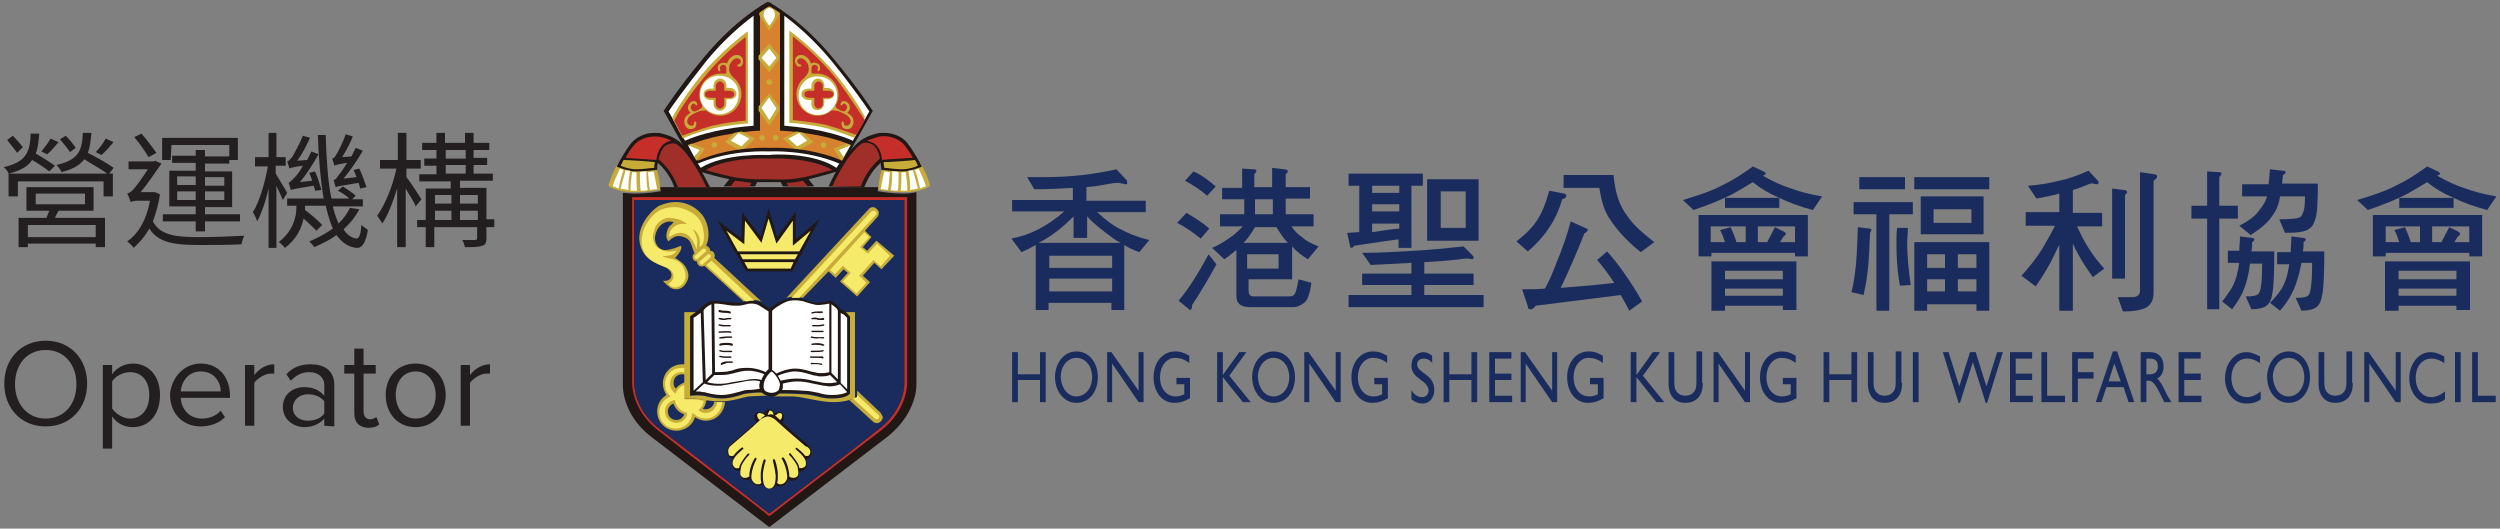 <?xml version="1.0" encoding="utf-8"?>
<!-- Generator: Adobe Illustrator 28.1.0, SVG Export Plug-In . SVG Version: 6.00 Build 0)  -->
<svg version="1.1" id="Layer_1" xmlns="http://www.w3.org/2000/svg" xmlns:xlink="http://www.w3.org/1999/xlink" x="0px" y="0px"
	 viewBox="0 0 350 74" style="enable-background:new 0 0 350 74;" xml:space="preserve">
<rect x="0" y="0" width="350" height="74" fill="#808080" stroke="none"/>
<style type="text/css">
	.st0{fill:#231F20;}
	.st1{fill:#211815;}
	.st2{fill:#D7822F;}
	.st3{fill:#A02F2A;}
	.st4{fill:#FFFFFF;}
	.st5{fill:#C7AC3A;}
	.st6{fill:#C62E2A;}
	.st7{fill:#1A2C5D;}
	.st8{fill:#F5EA69;}
	.st9{fill:none;}
	.st10{fill:#C7AD39;}
</style>
<g>
	<g>
		<g>
			<path class="st0" d="M6.9,24c-0.5-0.4-1.5-1.1-2.4-1.6c-0.6,0.9-1.6,1.5-3.3,1.9c-0.1-0.3-0.4-0.7-0.7-0.9c3.1-0.7,3.7-2,3.8-4.7
				h1.2c-0.1,1.1-0.2,2.1-0.5,2.8C5.9,22,7,22.7,7.7,23.2L6.9,24z M2.4,21.4c-0.3-0.4-0.9-1.2-1.4-1.8l0.8-0.6
				c0.5,0.5,1.1,1.2,1.4,1.6L2.4,21.4z M15.3,24.3h0.5v3.2h-1.3v-2.1h-12v2.1H1.2v-3.2H15c-0.8-0.6-2.1-1.3-3.2-2
				c-0.6,0.8-1.6,1.4-3.2,1.8c-0.1-0.3-0.4-0.7-0.7-1c3-0.7,3.6-1.9,3.7-4.5h1.2c-0.1,1.1-0.2,2-0.5,2.8c1.2,0.6,2.8,1.5,3.6,2.1
				L15.3,24.3z M8.2,29.5c-0.2,0.4-0.4,0.7-0.5,1h7v4.1h-1.3v-0.5H3.9v0.5H2.6v-4.1h3.9c0.1-0.3,0.3-0.7,0.4-1H3.7v-3.3h9.4v3.3
				L8.2,29.5L8.2,29.5z M13.4,31.5H3.9v1.7h9.5V31.5z M5,28.6h6.9v-1.5H5V28.6z M8.2,19.9c-0.5,0.6-1.1,1.3-1.6,1.7l-0.8-0.4
				c0.4-0.5,1-1.3,1.3-1.8L8.2,19.9z M9.8,21.3c-0.3-0.5-0.9-1.2-1.4-1.8L9.2,19c0.5,0.5,1.1,1.2,1.4,1.7L9.8,21.3z M15.9,19.9
				c-0.6,0.7-1.2,1.4-1.7,1.8l-0.8-0.4c0.5-0.5,1.1-1.3,1.4-1.9L15.9,19.9z"/>
			<path class="st0" d="M22.4,27.2c-0.2,1.4-0.6,2.7-1,3.8c1.1,2,3.3,2.2,6.6,2.2c1.8,0,4.4-0.1,6.2-0.2c-0.2,0.3-0.3,0.9-0.4,1.2
				c-1.7,0.1-3.9,0.1-5.8,0.1c-3.6,0-5.8-0.3-7.1-2.3c-0.6,1.1-1.4,2-2.2,2.7c-0.2-0.3-0.6-0.7-0.9-0.9c1.6-1.1,2.7-3,3.2-5.7h-1.7
				c-0.4,0-0.9,0.1-1,0.2c-0.1-0.3-0.3-0.9-0.5-1.2c0.3-0.1,0.5-0.2,0.8-0.5c0.4-0.4,1.4-1.8,2.1-2.9h-2.7v-1.1h3.5l0.2-0.1l0.9,0.4
				c-0.7,1-1.9,2.8-2.9,4h1.8l0.2,0L22.4,27.2z M20.8,22c-0.4-0.7-1.3-2-2-2.8l1-0.5c0.8,0.9,1.6,2,2.1,2.7L20.8,22z M23.9,22.4
				h-1.2v-3.1h10.6v3.1h-1.2v0.5h-3.4v1.1h3.8v5h-3.8V30h4.9v1h-4.9v1.4h-1.3V31h-4.6v-1h4.6v-1.1h-3.7v-5h3.7v-1.1h-3.3v-1h3.3V21
				h1.3v0.9h3.4v-1.6h-8.1L23.9,22.4L23.9,22.4z M24.8,25.9h2.6v-1.2h-2.6V25.9z M27.4,28v-1.2h-2.6V28H27.4z M28.7,24.8v1.2h2.7
				v-1.2H28.7z M31.4,26.8h-2.7V28h2.7V26.8z"/>
			<path class="st0" d="M39.6,28c-0.2-0.5-0.6-1.3-0.9-2v8.7h-1.1v-8.3c-0.4,1.8-1,3.5-1.6,4.6c-0.1-0.4-0.4-1-0.6-1.3
				c0.9-1.4,1.7-4.1,2.1-6.4h-1.8V22h1.9v-3.4h1.1V22H40v1.2h-1.4v1.1C39,25,40,26.6,40.2,27L39.6,28z M50.3,29.3
				c-0.5,1-1.3,2-2.2,2.8c0.5,0.8,1.1,1.2,1.8,1.3c0.4,0,0.6-0.6,0.7-1.9c0.2,0.2,0.7,0.5,0.9,0.7c-0.3,1.9-0.9,2.6-1.6,2.5
				c-1.1-0.1-2-0.7-2.8-1.8c-0.9,0.7-2,1.2-3.1,1.7c-0.1-0.2-0.5-0.6-0.7-0.8c1.2-0.5,2.3-1.1,3.3-1.8c-0.4-0.9-0.7-2-1-3.2h-2.9V29
				c0,0.1,0,0.3,0,0.4c0.8,0.6,1.9,1.5,2.4,2.1l-0.8,0.8c-0.4-0.4-1.1-1.1-1.8-1.7c-0.3,1.4-1,2.9-2.6,4.1c-0.2-0.2-0.6-0.7-0.9-0.8
				c2-1.5,2.5-3.5,2.5-4.9v-0.2h-1.3v-1h5.1c-0.4-2.5-0.7-5.5-0.8-8.9h1.1c0.1,3.4,0.3,6.5,0.8,8.9h2.5c-0.4-0.4-1-0.8-1.6-1.1
				l0.7-0.6c0.6,0.4,1.4,0.9,1.8,1.3l-0.5,0.5h1.5v1h-4.2c0.2,0.9,0.5,1.7,0.8,2.4c0.7-0.7,1.2-1.4,1.6-2.2L50.3,29.3z M44.1,26.7
				c0-0.2-0.1-0.5-0.2-0.7c-2.5,0.4-2.9,0.5-3.2,0.6c0-0.2-0.2-0.7-0.3-1c0.2-0.1,0.5-0.4,0.9-0.8c0.2-0.2,0.7-0.8,1.1-1.6
				c-1.4,0.2-1.7,0.3-1.9,0.4c0-0.2-0.2-0.7-0.3-1c0.2,0,0.4-0.3,0.7-0.6c0.2-0.4,1-1.7,1.5-3l1,0.3c-0.5,1.1-1.1,2.3-1.8,3.2
				l1.4-0.1c0.2-0.4,0.4-0.8,0.6-1.2l1,0.4c-0.8,1.4-1.7,2.8-2.6,3.9l1.7-0.2c-0.1-0.4-0.3-0.8-0.4-1.1l0.8-0.2
				c0.4,0.8,0.7,2,0.9,2.6L44.1,26.7z M50.4,26.4c0-0.2-0.1-0.5-0.2-0.8c-2.5,0.4-3,0.5-3.2,0.6c-0.1-0.2-0.2-0.8-0.3-1
				c0.3,0,0.5-0.4,0.8-0.8c0.2-0.2,0.6-0.8,1.1-1.6c-1.3,0.2-1.6,0.3-1.8,0.4c0-0.2-0.2-0.7-0.3-1c0.2,0,0.4-0.2,0.6-0.6
				c0.2-0.3,0.9-1.6,1.3-2.8l1,0.3c-0.4,1-1,2.1-1.5,2.9l1.3-0.1c0.2-0.4,0.4-0.8,0.6-1.2l1,0.4C50,22.5,49,23.9,48.1,25l1.8-0.2
				c-0.1-0.4-0.3-0.7-0.4-1l0.8-0.2c0.4,0.8,0.8,2,1,2.6L50.4,26.4z"/>
			<path class="st0" d="M58.2,28.9c-0.2-0.6-0.9-1.6-1.4-2.5v8.2h-1.2v-8.2c-0.6,1.9-1.3,3.8-2.1,4.9c-0.1-0.3-0.5-0.8-0.7-1.1
				c1.1-1.5,2.2-4.2,2.7-6.6h-2.3v-1.2h2.5v-3.8h1.2v3.8h2v1.2h-2v1.2c0.5,0.6,1.8,2.6,2.1,3.1L58.2,28.9z M69.2,31.8h-1.1v1.5
				c0,0.6-0.1,1-0.6,1.1c-0.5,0.2-1.2,0.2-2.4,0.2c-0.1-0.3-0.2-0.8-0.4-1c0.8,0,1.6,0,1.8,0c0.2,0,0.3-0.1,0.3-0.3v-1.5h-6v2.8
				h-1.2v-2.8h-1.2v-1h1.2v-4.4h3.5v-1h-4.4v-1h2.4v-1.2h-1.7v-1h1.7V21h-2v-1h2v-1.4h1.2v1.4h2.8v-1.4h1.2v1.4h2.2v1h-2.2v1.1h1.9
				v1h-1.9v1.2H69v1h-4.6v1h3.7v4.4h1.1V31.8z M60.9,27.3v1.2h2.3v-1.2C63.2,27.3,60.9,27.3,60.9,27.3z M60.9,30.8h2.3v-1.3h-2.3
				V30.8z M62.4,22.2h2.8V21h-2.8C62.4,21,62.4,22.2,62.4,22.2z M62.4,24.3h2.8v-1.2h-2.8C62.4,23.1,62.4,24.3,62.4,24.3z
				 M64.4,27.3v1.2h2.5v-1.2C66.9,27.3,64.4,27.3,64.4,27.3z M66.9,30.8v-1.3h-2.5v1.3H66.9z"/>
		</g>
		<g>
			<path class="st0" d="M6.4,47.7c3.5,0,5.8,2.6,5.8,6c0,3.5-2.4,6-5.8,6c-3.5,0-5.8-2.6-5.8-6C0.6,50.3,2.9,47.7,6.4,47.7z M6.4,49
				c-2.6,0-4.3,2-4.3,4.8c0,2.7,1.7,4.8,4.3,4.8c2.6,0,4.3-2,4.3-4.8C10.7,51,9,49,6.4,49z"/>
			<path class="st0" d="M15.7,62.8h-1.3V51.1h1.3v1.3c0.6-0.9,1.7-1.5,2.9-1.5c2.2,0,3.8,1.7,3.8,4.4c0,2.7-1.5,4.5-3.8,4.5
				c-1.2,0-2.2-0.5-2.9-1.5V62.8z M18.2,52.1c-1,0-2.1,0.6-2.5,1.3v3.8c0.5,0.7,1.5,1.4,2.5,1.4c1.7,0,2.7-1.4,2.7-3.3
				S19.9,52.1,18.2,52.1z"/>
			<path class="st0" d="M28.1,50.9c2.6,0,4.1,2,4.1,4.5v0.3h-6.9c0.1,1.6,1.2,2.9,3,2.9c1,0,2-0.4,2.6-1.1l0.6,0.9
				c-0.8,0.8-2,1.3-3.4,1.3c-2.5,0-4.3-1.8-4.3-4.5C24,52.9,25.7,50.9,28.1,50.9z M25.3,54.8h5.6c0-1.3-0.9-2.8-2.8-2.8
				C26.3,52,25.4,53.5,25.3,54.8z"/>
			<path class="st0" d="M34.3,59.6v-8.5h1.3v1.4c0.7-0.9,1.7-1.5,2.8-1.5v1.3c-0.2,0-0.3,0-0.5,0c-0.8,0-1.9,0.7-2.3,1.3v6
				L34.3,59.6L34.3,59.6z"/>
			<path class="st0" d="M45.4,59.6v-1c-0.7,0.8-1.7,1.2-2.8,1.2c-1.4,0-3-1-3-2.8c0-1.9,1.5-2.8,3-2.8c1.2,0,2.1,0.4,2.8,1.2v-1.5
				c0-1.1-0.9-1.8-2.1-1.8c-1,0-1.8,0.4-2.6,1.2l-0.6-0.9c0.9-1,2-1.4,3.4-1.4c1.8,0,3.3,0.8,3.3,2.9v5.8L45.4,59.6L45.4,59.6z
				 M45.4,56.2c-0.5-0.7-1.4-1-2.3-1c-1.2,0-2.1,0.8-2.1,1.9c0,1.1,0.9,1.8,2.1,1.8c0.9,0,1.8-0.3,2.3-1
				C45.4,57.8,45.4,56.2,45.4,56.2z"/>
			<path class="st0" d="M49.6,57.8v-5.5h-1.4v-1.2h1.4v-2.3h1.3v2.3h1.7v1.2h-1.7v5.3c0,0.6,0.3,1.1,0.9,1.1c0.4,0,0.7-0.2,0.9-0.3
				l0.4,1c-0.3,0.3-0.8,0.5-1.6,0.5C50.2,59.8,49.6,59.1,49.6,57.8z"/>
			<path class="st0" d="M54,55.3c0-2.5,1.6-4.4,4.2-4.4c2.6,0,4.2,2,4.2,4.4s-1.6,4.5-4.2,4.5S54,57.8,54,55.3z M61,55.3
				c0-1.7-1-3.3-2.8-3.3c-1.8,0-2.8,1.5-2.8,3.3c0,1.7,1,3.3,2.8,3.3S61,57.1,61,55.3z"/>
			<path class="st0" d="M64.5,59.6v-8.5h1.3v1.4c0.7-0.9,1.7-1.5,2.8-1.5v1.3c-0.2,0-0.3,0-0.5,0c-0.8,0-1.9,0.7-2.3,1.3v6
				L64.5,59.6L64.5,59.6z"/>
		</g>
	</g>
	<g>
		<g>
			<g>
				<g>
					<path class="st1" d="M128.3,53.8V26.9c-0.5,0.1-1,0.2-1.6,0.2c-0.1,0-0.2,0-0.2,0h0c-1.9,0-3.3-0.3-3.4-0.3l-0.2,0l0-0.2
						c0,0,0-0.2,0.1-0.4H92.4c0,0.2,0.1,0.4,0.1,0.4l0,0.2l-0.2,0c-0.1,0-1.4,0.3-3.4,0.3c0,0,0,0,0,0c-0.1,0-0.2,0-0.2,0
						c-0.6,0-1.1-0.1-1.5-0.1v26.9c0,0-0.2,4,3.9,7.2c4.2,3.2,16.6,12.7,16.6,12.7h0c0,0,12.4-9.5,16.6-12.7
						C128.5,57.7,128.3,53.8,128.3,53.8z"/>
					<g>
						<path class="st1" d="M102.1,25.1l-0.8,1l4.4,0l0.3-0.6c0.2,0,0.4,0,0.6,0c0.6,0,1,0,1,0l0.1,0c0,0,0.7,0,1.6,0l0.3,0.6l4.4,0
							l-0.8-1c1.2-0.3,3.1-0.8,4.3-1.2l4.7-8.4l-0.1-0.1c0,0-1.9-3-5.5-7.3c-4.6-5.6-8.9-7.7-8.9-7.8l-0.1,0h-0.1l-0.1,0
							c0,0-4.3,2.2-8.9,7.8c-3.6,4.3-5.5,7.3-5.5,7.3l-0.1,0.1l4.7,8.4C98.8,24.3,100.7,24.8,102.1,25.1z"/>
						<path class="st2" d="M107.7,0.9c0.2,0.1,0.7,0.4,1.5,0.9h0v16.5l0.3,0c0.1,0,5.7,0.3,9.6,2l-1.2,2.2
							c-4.8-2.1-10.1-1.8-10.1-1.8c-0.1,0-5.3-0.3-10.1,1.8l-1.2-2.2c4-1.7,9.6-2,9.6-2l0.3,0V1.8h0C106.9,1.3,107.5,1,107.7,0.9z"
							/>
						<path class="st3" d="M102.9,25.3c0.8,0.1,1.6,0.2,2.3,0.3l-0.3,0.6h-2.7L102.9,25.3z"/>
						<path class="st3" d="M110.1,25.6c0.7,0,1.5-0.1,2.3-0.3l0.7,0.8l-2.7,0L110.1,25.6z"/>
						<path class="st3" d="M112.6,24.8c-2.3,0.5-4.9,0.3-4.9,0.3l-0.1,0c0,0-2.6,0.1-4.9-0.3c-1.8-0.4-3.3-0.8-3.9-1
							c3.2-1.9,8.7-1.6,8.8-1.6l0.1,0c0.1,0,5.6-0.3,8.8,1.6C115.9,23.9,114.5,24.4,112.6,24.8z"/>
						<path class="st4" d="M107.7,21.7L107.7,21.7c-0.3,0-6.2-0.3-9.6,1.8l-0.4-0.6c4.7-2,9.9-1.7,9.9-1.7h0c0.1,0,5.2-0.3,9.9,1.7
							l-0.4,0.6C113.9,21.3,108,21.6,107.7,21.7z"/>
						<polygon class="st5" points="107.7,10.1 109.1,8.3 109.1,7.8 107.7,6.1 107.7,6.1 106.2,7.8 106.2,8.3 107.7,10.1 						"/>
						<path class="st5" d="M107.7,0.9L107.7,0.9L107.7,0.9c-0.6,0.3-1.4,0.9-1.4,0.9l0,0.3l1.4,2.2v0v0l1.4-2.2l0-0.3
							C109.1,1.8,108.2,1.1,107.7,0.9z"/>
						<polygon class="st4" points="107.7,6.8 108.7,8.1 107.7,9.3 107.7,9.3 106.6,8.1 107.7,6.8 						"/>
						<polygon class="st5" points="107.7,13.1 106.2,14.9 106.2,15.5 107.7,17.6 109.1,15.5 109.1,14.9 						"/>
						<path class="st4" d="M107.7,3.6c0,0,0.8-0.9,0.8-1.5c0-0.9-0.8-1-0.8-1h0c0,0-0.8,0.1-0.8,1C106.9,2.6,107.7,3.6,107.7,3.6
							L107.7,3.6z"/>
						<polygon class="st4" points="107.7,13.7 107.7,13.6 106.6,15.1 107.7,16.8 107.7,16.8 108.7,15.2 						"/>
						<g>
							<path class="st4" d="M99,8.4c2.5-3,4.9-5,6.5-6.2v15.4c-1.3,0.1-6,0.5-9.6,2.1l-2.3-4.1C94,15,95.9,12.3,99,8.4z"/>
							<polygon class="st4" points="96.3,20.3 98,21 97.2,22 							"/>
							<polygon class="st5" points="96.8,20.1 98.7,20.8 97.5,22.5 97.2,22 98,21 96.3,20.3 							"/>
							<path class="st5" d="M100.4,20.3c0,0.2-0.2,0.4-0.4,0.4c-0.2,0-0.4-0.2-0.4-0.4c0-0.2,0.2-0.4,0.4-0.4
								C100.3,19.9,100.4,20.1,100.4,20.3z"/>
							<path class="st5" d="M108.1,11.5c0,0.2-0.2,0.4-0.4,0.4c-0.2,0-0.4-0.2-0.4-0.4c0-0.2,0.2-0.4,0.4-0.4
								C107.9,11.1,108.1,11.3,108.1,11.5z"/>
							<polygon class="st5" points="102.8,18.6 103.8,18.4 105.7,19.4 104.2,20.8 103.3,20.9 101.5,19.9 							"/>
							<polygon class="st4" points="103.4,18.6 102.3,19.7 103.8,20.5 104.9,19.4 							"/>
							<path class="st5" d="M94.1,16.5c0,0,1.1-2.2,3.7-5.5c2.9-3.7,6.6-6.4,6.6-6.4l0.3-0.2v12.9l-0.2,0c0,0-2.7,0.2-4.8,0.7
								c-2.1,0.5-4,1.3-4.1,1.4L94.1,16.5z"/>
							<path class="st6" d="M94.4,16.9l1.1,2.1c0.6-0.2,2.4-0.9,4.2-1.4c1.8-0.4,4-0.7,4.7-0.7V5.2c-1,0.7-3.9,3.1-6.2,6.1
								C95.9,14.1,94.6,16.4,94.4,16.9z"/>
							<path class="st5" d="M103.6,7.8c-0.4-0.2-0.9-0.1-1.2,0.2c-0.4,0.2-0.5,0.7-0.6,0.8c-0.1,0.1-0.1,0.1-0.1,0.1
								s-0.2-0.2-0.6-0.1c-0.4,0.1-0.6,0.3-0.6,0.6c-0.1,0.3,0.1,0.6,0.3,0.6c0.1-0.1,0-0.3,0-0.5c0-0.3,0.3-0.5,0.6-0.4
								c0.3,0.1,0.3,0.4,0.3,0.7c0,0.3,0,0.5-0.1,0.5c0,0-0.1,0-0.2,0c-0.2,0-0.3,0-0.5,0c-1.7,0-3,1.4-3,3c0,0.5,0.1,1,0.4,1.4
								c0,0.2,0,0.4-0.1,0.4c-0.1,0.1-0.7,0.5-1,0.5c-0.3,0-0.5-0.4-0.5-0.6c0-0.2,0.2-0.5,0.4-0.5c0.2,0,0.2,0.1,0.3,0.2
								c0,0.1,0.1,0.1,0.2,0c0.1-0.1,0-0.2-0.1-0.4c-0.1-0.2-0.5-0.2-0.8,0c-0.2,0.2-0.4,0.4-0.4,0.8c0,0.4,0.4,0.7,0.4,0.7
								s-0.6,0.3-0.8,0.7c-0.1,0.3-0.2,0.7,0.1,1.2c0.3,0.5,0.8,0.4,1.1,0.3c0.3-0.1,0.4-0.5,0.4-0.8c-0.1-0.3-0.3-0.2-0.3-0.1
								c-0.1,0.1,0.1,0.5-0.4,0.5c-0.4,0-0.6-0.4-0.6-0.6c0-0.2,0.1-0.6,0.6-0.9c0.5-0.3,1.2-0.6,1.4-0.6c0.3,0,0.6-0.1,0.7,0
								c0.5,0.4,1.2,0.7,1.9,0.7c1.7,0,3-1.4,3-3c0-0.9-0.4-1.8-1.1-2.3c-0.2-0.2-0.3-0.4-0.4-0.5c-0.1-0.2-0.3-0.4-0.2-1
								c0-0.6,0.6-1.1,0.8-1.2c0.3-0.1,0.7,0,0.8,0.3c0.1,0.3-0.2,0.5-0.3,0.5c-0.1,0-0.3,0.2-0.1,0.3c0.3,0.1,0.6,0,0.7-0.4
								C104.1,8.6,104,8,103.6,7.8z"/>
							<path class="st4" d="M100.7,10.6c-1.5,0-2.7,1.2-2.7,2.7c0,1.5,1.2,2.7,2.7,2.7c1.5,0,2.7-1.2,2.7-2.7
								C103.5,11.8,102.3,10.6,100.7,10.6z"/>
							<path class="st5" d="M100.8,15.5c-0.5,0-0.9-0.4-0.9-1V14h-0.4c-0.6,0-1-0.4-1-0.8c0-0.5,0.4-0.8,1-0.8h0.4V12
								c0-0.5,0.4-1,0.9-1c0.5,0,0.9,0.4,0.9,1v0.3h0.4c0.6,0,1,0.4,1,0.8c0,0.5-0.4,0.8-1,0.8h-0.4v0.5
								C101.7,15.1,101.3,15.5,100.8,15.5z"/>
							<path class="st6" d="M99.4,12.7c-0.4,0-0.7,0.2-0.7,0.5c0,0.3,0.3,0.5,0.7,0.5h0.8v0.9c0,0.3,0.3,0.6,0.6,0.6
								c0.3,0,0.6-0.3,0.6-0.6v-0.9h0.7c0.4,0,0.7-0.2,0.7-0.5c0-0.3-0.3-0.5-0.7-0.5h-0.7V12c0-0.3-0.3-0.6-0.6-0.6
								c-0.3,0-0.6,0.3-0.6,0.6v0.7H99.4z"/>
						</g>
						<g>
							<path class="st4" d="M121.7,15.6l-2.3,4.1c-3.6-1.6-8.4-2-9.6-2.1V2.2c1.6,1.2,4,3.2,6.5,6.2C119.5,12.3,121.3,15,121.7,15.6
								z"/>
							<polygon class="st4" points="119.1,20.3 117.4,21 118.1,22 							"/>
							<polygon class="st5" points="118.5,20.1 116.7,20.8 117.8,22.5 118.1,22 117.4,21 119.1,20.3 							"/>
							<path class="st5" d="M114.9,20.3c0,0.2,0.2,0.4,0.4,0.4c0.2,0,0.4-0.2,0.4-0.4c0-0.2-0.2-0.4-0.4-0.4
								C115.1,19.9,114.9,20.1,114.9,20.3z"/>
							<path class="st5" d="M108.2,19.3c0,0.2,0.2,0.4,0.4,0.4s0.4-0.2,0.4-0.4c0-0.2-0.2-0.4-0.4-0.4S108.2,19.1,108.2,19.3z"/>
							<path class="st5" d="M106.3,19.3c0,0.2,0.2,0.4,0.4,0.4c0.2,0,0.4-0.2,0.4-0.4c0-0.2-0.2-0.4-0.4-0.4
								C106.5,18.9,106.3,19.1,106.3,19.3z"/>
							<polygon class="st5" points="112.5,18.6 111.5,18.4 109.6,19.4 111.2,20.8 112,20.9 113.9,19.9 							"/>
							<polygon class="st4" points="111.9,18.6 113,19.7 111.6,20.5 110.4,19.4 							"/>
							<path class="st5" d="M119.6,19.3c0,0-1.9-0.8-4.1-1.4c-2.1-0.5-4.8-0.7-4.8-0.7l-0.2,0V4.3l0.3,0.2c0,0,3.7,2.7,6.6,6.4
								c2.6,3.3,3.7,5.5,3.7,5.5L119.6,19.3z"/>
							<path class="st6" d="M117.2,11.2c-2.3-3-5.2-5.3-6.2-6.1v11.7c0.7,0.1,2.9,0.3,4.7,0.7c1.8,0.5,3.6,1.2,4.2,1.4l1.2-2.1
								C120.7,16.4,119.4,14.1,117.2,11.2z"/>
							<path class="st5" d="M111.7,7.8c0.4-0.2,0.9-0.1,1.2,0.2c0.4,0.2,0.5,0.7,0.6,0.8c0.1,0.1,0.1,0.1,0.1,0.1s0.2-0.2,0.6-0.1
								c0.4,0.1,0.6,0.3,0.6,0.6c0.1,0.3-0.1,0.6-0.3,0.6c-0.1-0.1,0-0.3,0-0.5c0-0.3-0.3-0.5-0.6-0.4c-0.3,0.1-0.3,0.4-0.3,0.7
								c0,0.3,0,0.5,0.1,0.5c0,0,0.1,0,0.2,0c0.2,0,0.3,0,0.5,0c1.7,0,3,1.4,3,3c0,0.5-0.1,1-0.4,1.4c0,0.2,0,0.4,0.1,0.4
								c0.1,0.1,0.7,0.5,1,0.5s0.5-0.4,0.5-0.6c0-0.2-0.2-0.5-0.4-0.5c-0.2,0-0.2,0.1-0.3,0.2c0,0.1-0.1,0.1-0.2,0
								c-0.1-0.1,0-0.2,0.1-0.4c0.1-0.2,0.5-0.2,0.8,0c0.2,0.2,0.4,0.4,0.4,0.8c0,0.4-0.4,0.7-0.4,0.7s0.6,0.3,0.8,0.7
								c0.1,0.3,0.2,0.7-0.1,1.2c-0.3,0.5-0.8,0.4-1.1,0.3c-0.3-0.1-0.4-0.5-0.4-0.8c0.1-0.3,0.3-0.2,0.3-0.1
								c0.1,0.1-0.1,0.5,0.4,0.5c0.4,0,0.6-0.4,0.6-0.6c0-0.2-0.1-0.6-0.6-0.9c-0.5-0.3-1.2-0.6-1.4-0.6c-0.3,0-0.6-0.1-0.7,0
								c-0.5,0.4-1.2,0.7-1.9,0.7c-1.7,0-3-1.4-3-3c0-0.9,0.4-1.8,1.1-2.3c0.2-0.2,0.3-0.4,0.4-0.5c0.1-0.2,0.3-0.4,0.2-1
								c0-0.6-0.6-1.1-0.8-1.2c-0.3-0.1-0.7,0-0.8,0.3C111.6,8.9,111.9,9,112,9c0.1,0,0.3,0.2,0.1,0.3c-0.3,0.1-0.6,0-0.7-0.4
								C111.2,8.6,111.3,8,111.7,7.8z"/>
							<path class="st4" d="M111.8,13.4c0,1.5,1.2,2.7,2.7,2.7c1.5,0,2.7-1.2,2.7-2.7c0-1.5-1.2-2.7-2.7-2.7
								C113.1,10.6,111.8,11.8,111.8,13.4z"/>
							<path class="st5" d="M113.6,14.6V14h-0.4c-0.6,0-1-0.4-1-0.8c0-0.5,0.4-0.8,1-0.8h0.4V12c0-0.5,0.4-1,0.9-1
								c0.5,0,0.9,0.4,0.9,1v0.3h0.4c0.6,0,1,0.4,1,0.8c0,0.5-0.4,0.8-1,0.8h-0.4v0.5c0,0.5-0.4,1-0.9,1
								C114,15.5,113.6,15.1,113.6,14.6z"/>
							<path class="st6" d="M115.2,12.7V12c0-0.3-0.3-0.6-0.6-0.6c-0.3,0-0.6,0.3-0.6,0.6v0.7h-0.7c-0.4,0-0.7,0.2-0.7,0.5
								c0,0.3,0.3,0.5,0.7,0.5h0.7v0.9c0,0.3,0.3,0.6,0.6,0.6c0.3,0,0.6-0.3,0.6-0.6v-0.9h0.8c0.4,0,0.7-0.2,0.7-0.5
								c0-0.3-0.3-0.5-0.7-0.5H115.2z"/>
						</g>
					</g>
					<path class="st6" d="M107.8,72.2h-0.2l0,0C107.5,72,96,63.3,92.2,60.3c-3.9-3-3.7-6.8-3.7-6.8l0-25.9H127v25.9
						c0,0,0.2,3.8-3.7,6.8C119.4,63.3,108,72,107.8,72.2L107.8,72.2z M88.8,28v25.6c0,0-0.2,3.6,3.6,6.5c3.7,2.8,14.3,11,15.3,11.8
						c1-0.8,11.7-8.9,15.3-11.8c3.8-2.9,3.6-6.5,3.6-6.5l0-25.6H88.8z"/>
					<path class="st7" d="M88.8,28v25.6c0,0-0.2,3.6,3.6,6.5c3.7,2.8,14.3,11,15.3,11.8c1-0.8,11.7-8.9,15.3-11.8
						c3.8-2.9,3.6-6.5,3.6-6.5l0-25.6H88.8z"/>
					<path class="st1" d="M107.8,68.4c-0.3,0-0.6-0.1-0.8-0.3c-0.1-0.1-0.2-0.2-0.2-0.3c-0.2,0.1-0.3,0.2-0.5,0.2c0,0,0,0-0.1,0
						c-0.1,0-0.6,0-0.9-0.5c-0.1-0.1-0.1-0.2-0.2-0.4c-0.2,0.1-0.4,0.1-0.6,0.1c-0.3,0-0.6-0.1-0.7-0.3c-0.2-0.3-0.3-0.6-0.2-1
						c-0.1,0-0.1,0-0.2,0c-0.2,0-0.4-0.1-0.6-0.2c-0.3-0.2-0.4-0.7-0.3-1.1c0-0.1,0.1-0.2,0.1-0.4c-0.1,0-0.2,0-0.3-0.1
						c-0.2-0.1-0.3-0.2-0.4-0.4c-0.3-0.8,0.3-1.4,0.3-1.4l0,0c0.6-0.5,2.7-2.3,3.7-3.2c-0.1-0.1-0.3-0.4-0.3-0.7
						c0-0.3,0.1-0.5,0.3-0.6c0.1-0.1,0.3-0.1,0.4-0.1c0.1,0,0.3,0,0.4,0.1c0,0,0,0,0,0c0.1,0,0.2,0.1,0.3,0.1c0-0.2,0.1-0.3,0.2-0.4
						c0.1-0.1,0.3-0.2,0.5-0.2h0c0.2,0,0.4,0.1,0.5,0.2c0.1,0.1,0.2,0.2,0.2,0.4c0.1-0.1,0.2-0.1,0.3-0.1c0,0,0,0,0,0
						c0.1-0.1,0.2-0.1,0.4-0.1c0.1,0,0.3,0,0.4,0.1c0.1,0.1,0.3,0.3,0.3,0.6c0,0.4-0.2,0.6-0.3,0.7c1.1,1.1,3.7,3.2,3.7,3.3
						c0,0,0.6,0.6,0.3,1.4c-0.1,0.2-0.2,0.4-0.4,0.4c-0.1,0-0.2,0.1-0.3,0.1c0.1,0.1,0.1,0.3,0.1,0.4c0.1,0.5,0,0.9-0.3,1.1
						c-0.2,0.1-0.4,0.2-0.6,0.2c-0.1,0-0.1,0-0.2,0c0,0.4,0,0.7-0.2,1c-0.2,0.2-0.4,0.3-0.7,0.3c-0.2,0-0.4,0-0.6-0.1
						c0,0.2-0.1,0.3-0.2,0.4c-0.3,0.5-0.8,0.5-0.9,0.5c0,0-0.1,0-0.1,0c-0.2,0-0.4,0-0.5-0.2c-0.1,0.1-0.1,0.3-0.2,0.3
						C108.4,68.3,108.1,68.4,107.8,68.4z"/>
					<g>
						<path class="st8" d="M108.9,57.9C109,57.9,109,57.9,108.9,57.9c0.2-0.1,0.4-0.1,0.5,0c0.1,0.1,0.1,0.2,0.1,0.3
							c0,0.4-0.2,0.5-0.3,0.6c0,0-0.1-0.1-0.1-0.1c-0.2-0.2-0.4-0.4-0.6-0.5C108.7,58,108.9,58,108.9,57.9z"/>
						<path class="st8" d="M107.8,57.5L107.8,57.5c0.2,0,0.2,0,0.3,0.1c0.1,0.1,0.2,0.4,0.2,0.5c-0.2-0.1-0.3-0.1-0.4-0.1
							c0,0,0,0,0,0c0,0,0,0,0,0c0,0,0,0,0,0c-0.1,0-0.2,0-0.4,0.1c0-0.2,0.1-0.4,0.2-0.5C107.6,57.5,107.7,57.5,107.8,57.5z"/>
						<path class="st8" d="M106,58.2c0-0.1,0-0.2,0.1-0.3c0.1-0.1,0.4-0.1,0.5,0c0,0,0,0,0.1,0c0.1,0,0.2,0.1,0.4,0.3
							c-0.2,0.1-0.4,0.2-0.6,0.5c0,0-0.1,0.1-0.1,0.1C106.2,58.7,106.1,58.6,106,58.2z"/>
						<path class="st8" d="M113.4,63.5c0,0.1-0.1,0.2-0.2,0.3c-0.2,0.1-0.5,0-0.5,0c0,0,0,0,0,0c-0.4-0.6-1.1-1-1.1-1.1
							c-0.1,0-0.1,0-0.2,0c0,0.1,0,0.1,0,0.2c0,0,1.3,1,1.4,1.7c0.1,0.4,0,0.7-0.2,0.8c-0.2,0.1-0.4,0.2-0.7,0.1
							c0-0.1-0.1-0.3-0.1-0.4c-0.3-0.7-1.1-1.5-1.1-1.6c0,0-0.1-0.1-0.2,0c0,0-0.1,0.1,0,0.2c0,0,0.8,0.8,1.1,1.5
							c0.1,0.2,0.1,0.3,0.1,0.4c0,0,0,0,0,0.1c0.1,0.4,0.1,0.8-0.1,1c-0.1,0.1-0.3,0.2-0.5,0.2c0,0,0,0,0,0c-0.3,0-0.5-0.1-0.6-0.2
							c0-0.2,0-0.5-0.1-0.9c-0.2-1-0.6-1.7-0.7-1.7c0-0.1-0.1-0.1-0.2,0c-0.1,0-0.1,0.1,0,0.2c0,0,0.4,0.7,0.6,1.6
							c0.2,1,0.1,1.2-0.1,1.5c-0.2,0.3-0.5,0.4-0.7,0.4c-0.2,0-0.3,0-0.5-0.2c0.1-0.3,0.1-0.7,0.1-1.1c0-1-0.4-2.1-0.4-2.1
							c0-0.1-0.1-0.1-0.2-0.1c-0.1,0-0.1,0.1-0.1,0.2c0,0,0.3,1.1,0.4,2.1c0,0.8-0.1,1.3-0.4,1.6c-0.1,0.1-0.3,0.2-0.5,0.2
							c-0.2,0-0.4-0.1-0.5-0.2c-0.3-0.3-0.4-0.8-0.4-1.6c0-1,0.4-2.1,0.4-2.1c0-0.1,0-0.1-0.1-0.2c-0.1,0-0.1,0-0.2,0.1
							c0,0-0.4,1.1-0.4,2.1c0,0.4,0,0.8,0.1,1.1c-0.2,0.2-0.3,0.2-0.5,0.2c-0.2,0-0.5-0.1-0.7-0.4c-0.2-0.3-0.3-0.5-0.1-1.5
							c0.2-0.9,0.6-1.6,0.6-1.6c0-0.1,0-0.1,0-0.2c-0.1,0-0.1,0-0.2,0c0,0-0.5,0.7-0.7,1.7c-0.1,0.4-0.1,0.7-0.1,0.9
							c-0.1,0.1-0.4,0.2-0.6,0.2c0,0,0,0,0,0c-0.1,0-0.3,0-0.5-0.2c-0.2-0.2-0.2-0.6-0.1-1c0,0,0,0,0-0.1c0-0.1,0.1-0.3,0.1-0.4
							c0.3-0.7,1-1.5,1.1-1.5c0,0,0-0.1,0-0.2c0,0-0.1,0-0.2,0c0,0-0.8,0.9-1.1,1.6c-0.1,0.2-0.1,0.3-0.1,0.4
							c-0.3,0.1-0.5,0.1-0.7-0.1c-0.2-0.2-0.3-0.5-0.2-0.8c0.1-0.7,1.4-1.7,1.4-1.7c0.1,0,0.1-0.1,0-0.2c0-0.1-0.1-0.1-0.2,0
							c0,0-0.7,0.5-1.1,1.1c0,0,0,0,0,0c0,0-0.3,0.1-0.5,0c-0.1,0-0.2-0.1-0.2-0.3c-0.2-0.6,0.2-1,0.2-1c0,0,3.3-2.8,4.1-3.6
							c0.5-0.5,1.1-0.6,1.2-0.6h0c0.1,0,0.7,0.1,1.2,0.6c0.8,0.8,4.1,3.6,4.1,3.6C113.1,62.5,113.6,63,113.4,63.5z"/>
					</g>
					<polygon class="st1" points="110.9,38 104.4,38 104.4,37.9 100.4,30.8 103.8,33.4 103.9,29.7 106.5,33.1 107.6,29.2 
						108.8,33.2 111.4,29.6 111.4,33.5 114.8,30.6 					"/>
					<g>
						<polygon class="st8" points="104.2,34.2 104.3,30.9 106.6,34 107.6,30.6 108.7,34.1 111,30.9 111,34.4 113.5,32.3 111.9,35.2 
							103.3,35.2 101.7,32.3 						"/>
						<polygon class="st8" points="103.6,35.6 111.7,35.6 111.3,36.3 104,36.3 						"/>
						<polygon class="st8" points="110.7,37.6 104.7,37.6 104.2,36.7 111.1,36.7 						"/>
					</g>
					<path class="st1" d="M119,44.3c0,0-0.3-0.4-0.6-0.6c-0.2-0.2-0.6-0.3-0.7-0.4c-0.1-0.1-0.3-0.4-0.5-0.6
						c-0.3-0.2-0.8-0.6-0.8-0.6l-0.1,0l-0.1,0c0,0-1.3,0.3-1.7,0.3c-0.4,0-1.2-0.2-1.6-0.4c-0.3-0.1-1.7-0.5-2.9-0.1
						c-1.1,0.4-2,1.1-2.3,1.3c-0.3-0.2-0.8-0.6-1-0.7c-0.3-0.2-0.8-0.4-1.4-0.4c0,0,0,0,0,0c-0.3,0-0.6,0.1-0.9,0.1
						c-0.4,0.1-0.7,0.2-1.2,0.2c-0.3,0-0.8-0.1-1.2-0.1c-0.7-0.1-1.6-0.2-2.2-0.2c-0.8,0.1-1.4,0.8-1.7,1c-0.2,0.2-1,0.8-1.3,1
						l-0.1,0.1v11.1l0.2,0c0,0,0.9-0.1,1.5,0l0.2,0c0.6,0.1,1.7,0.4,2.5,0.4c0.9,0,1.7-0.2,2.4-0.4c0.5-0.1,0.9-0.3,1.2-0.3
						c0.8-0.1,1.7-0.1,2-0.1c0,0,0,0,0.1,0.1c0.5,0.5,1.2,0.5,1.2,0.5h0c0.7,0,1.1-0.2,1.3-0.5c0,0,0,0,0,0l0,0c0,0,1.6-0.1,3.3,0.1
						c0.8,0,1.4,0.2,2,0.3c0.7,0.2,1.3,0.3,2,0.3c1.8,0,2.4-0.5,2.5-0.6l0.1-0.1L119,44.3L119,44.3z"/>
					<g>
						<path class="st4" d="M118.6,44.5v10l-0.9-0.9v-9.8c0.1,0.1,0.3,0.2,0.4,0.2C118.3,44.2,118.5,44.4,118.6,44.5z"/>
						<path class="st4" d="M117.3,43.5v9.6l-0.9-0.9v-9.6c0.1,0.1,0.3,0.2,0.4,0.3C117.1,43.1,117.3,43.4,117.3,43.5z"/>
						<path class="st4" d="M116.2,52.5l1,1c-0.4,0.1-1,0.2-1.9,0.1c-0.5-0.1-1-0.2-1.5-0.3c-0.8-0.2-1.5-0.3-2.3-0.3
							c-0.9,0-1.8,0.2-2.2,0.3c-0.1-0.2-0.3-0.5-0.4-0.7c0.4-0.2,1.5-0.6,2.4-0.6c0.7,0,1.4,0.2,2.1,0.4c0.3,0.1,0.6,0.2,0.9,0.2
							c0.2,0.1,0.5,0.1,0.7,0.1C115.5,52.7,116,52.6,116.2,52.5z"/>
						<path class="st4" d="M110.2,42.2c0.9-0.3,2.2-0.1,2.6,0.1c0.4,0.1,1.2,0.4,1.7,0.4c0.4,0,1.2-0.1,1.6-0.2v9.6
							c-0.3,0.1-1,0.2-1.7,0.1c-0.3-0.1-0.6-0.1-0.9-0.2c-0.7-0.2-1.4-0.4-2.2-0.4c-1,0-2.3,0.5-2.6,0.7c-0.2-0.2-0.4-0.4-0.6-0.5
							v-8.3C108.4,43.2,109.2,42.6,110.2,42.2z"/>
						<path class="st4" d="M101.9,42.7c0.5,0.1,1,0.1,1.3,0.1c0.5,0,0.9-0.1,1.3-0.2c0.3-0.1,0.5-0.1,0.8-0.1c0,0,0,0,0,0
							c0.5,0,0.9,0.2,1.2,0.4c0.3,0.2,1.1,0.7,1.1,0.7l0,0v8.1c-0.1,0.1-0.3,0.2-0.4,0.4c-0.4-0.2-1.4-0.6-2.6-0.6
							c-0.9,0-1.4,0.1-1.9,0.3c-0.2,0.1-0.5,0.1-0.8,0.2c-0.7,0.1-1.5,0.1-1.8,0.1l-0.1-9.6C100.6,42.5,101.3,42.6,101.9,42.7z"/>
						<path class="st4" d="M106.6,53.2c-0.3-0.1-0.9-0.2-1.6-0.1c-0.5,0.1-1.1,0.2-1.8,0.3c-0.8,0.1-1.5,0.3-1.8,0.3
							c-0.9,0.1-1.8,0-2.4-0.2l1-1c0.1,0,0.3,0,0.6,0c0.4,0,0.9,0,1.5-0.1c0.3-0.1,0.6-0.1,0.8-0.2c0.5-0.1,1-0.3,1.8-0.3
							c1,0,1.9,0.3,2.3,0.5C106.8,52.7,106.7,52.9,106.6,53.2z"/>
						<path class="st4" d="M99.6,42.6l0.1,9.7l-0.9,0.9l-0.3-9.7C98.6,43.2,99.1,42.8,99.6,42.6z"/>
						<path class="st4" d="M98.1,43.8l0.3,9.7l-1.3,1.2V44.5C97.3,44.4,97.7,44.1,98.1,43.8z"/>
						<path class="st4" d="M104.6,54.6c-0.4,0-0.8,0.2-1.3,0.3c-0.7,0.2-1.5,0.4-2.3,0.4c-0.7,0-1.8-0.2-2.4-0.4l-0.2,0
							c-0.3-0.1-0.7-0.1-1-0.1l1.2-1.1c0.5,0.2,1.2,0.3,1.9,0.3c0.3,0,0.6,0,0.9-0.1c0.3,0,1.1-0.2,1.8-0.3c0.7-0.1,1.3-0.3,1.8-0.3
							c0.6-0.1,1.1,0,1.4,0.1c0,0.2-0.1,0.4-0.1,0.6c0,0.1,0,0.3,0.1,0.4C106,54.5,105.3,54.6,104.6,54.6z"/>
						<path class="st4" d="M108.9,54.7c-0.1,0.1-0.4,0.3-0.9,0.3h0c-0.2,0-0.7-0.1-0.9-0.3c-0.1-0.1-0.2-0.3-0.2-0.6
							c0-1.2,0.9-1.9,1.1-2.1c0.3,0.1,1.2,1.2,1.2,1.9C109.1,54.3,109.1,54.6,108.9,54.7z"/>
						<path class="st4" d="M116.5,55.3c-0.7,0-1.3-0.1-1.9-0.3c-0.6-0.1-1.3-0.3-2.1-0.3c-1.3-0.1-2.5-0.1-3-0.1
							c0.1-0.2,0.1-0.4,0.1-0.7c0-0.1,0-0.1,0-0.2c0.4-0.1,1.2-0.3,2-0.3c0.7,0,1.4,0.1,2.2,0.3c0.5,0.1,1,0.2,1.5,0.3
							c0.3,0,0.6,0.1,0.8,0.1c0.7,0,1.3-0.2,1.5-0.3l1,1.1C118.2,55.1,117.6,55.3,116.5,55.3z"/>
					</g>
					<path class="st9" d="M100.7,43.7"/>
					<g>
						<path class="st1" d="M102.2,43.9C102.2,43.9,102.2,43.9,102.2,43.9c0,0-0.2-0.1-0.7-0.1c-0.5,0-0.7-0.1-0.8-0.1
							c-0.1,0-0.1-0.1-0.1-0.2c0-0.1,0.1-0.1,0.2-0.1c0,0,0.2,0.1,0.7,0.1c0.5,0,0.7,0.1,0.7,0.1c0.1,0,0.1,0.1,0.1,0.2
							C102.3,43.9,102.3,43.9,102.2,43.9z"/>
						<path class="st1" d="M101.2,44.8c-0.2,0-0.5-0.1-0.5-0.1c-0.1,0-0.1-0.1-0.1-0.1c0-0.1,0.1-0.1,0.2-0.1c0,0,0.4,0.1,0.6,0.1
							c0.3-0.1,0.7-0.1,0.9-0.1c0.1,0,0.1,0.1,0.1,0.1c0,0.1-0.1,0.1-0.1,0.1c-0.1,0-0.5,0-0.8,0.1
							C101.3,44.8,101.3,44.8,101.2,44.8z"/>
						<path class="st1" d="M101.3,45.7c-0.3,0-0.6-0.1-0.6-0.1c-0.1,0-0.1-0.1-0.1-0.1c0-0.1,0.1-0.1,0.1-0.1c0,0,0.5,0.1,0.7,0.1
							c0.3,0,0.7,0,0.8,0c0.1,0,0.1,0.1,0.1,0.1c0,0.1-0.1,0.1-0.1,0.1c-0.1,0-0.4,0-0.7,0C101.4,45.7,101.4,45.7,101.3,45.7z"/>
						<path class="st1" d="M100.7,46.6c-0.1,0-0.1,0-0.1-0.1c0-0.1,0-0.1,0.1-0.1c0.1,0,1.2-0.1,1.6,0c0.1,0,0.1,0.1,0.1,0.1
							c0,0.1-0.1,0.1-0.1,0.1C101.9,46.5,101,46.6,100.7,46.6C100.7,46.6,100.7,46.6,100.7,46.6z"/>
						<path class="st1" d="M100.8,47.4c-0.1,0-0.1,0-0.1-0.1c0-0.1,0-0.1,0.1-0.1c0,0,0.6-0.1,0.9-0.1h0.7c0.1,0,0.1,0.1,0.1,0.1
							c0,0.1-0.1,0.1-0.1,0.1h-0.7C101.4,47.4,100.8,47.4,100.8,47.4C100.8,47.4,100.8,47.4,100.8,47.4z"/>
						<path class="st1" d="M100.8,48.4c0,0-0.1,0-0.1-0.1c0-0.1,0-0.1,0.1-0.2c0,0,0.3-0.1,0.9-0.1c0.6,0,0.8,0.1,0.8,0.1
							c0.1,0,0.1,0.1,0.1,0.2c0,0.1-0.1,0.1-0.2,0.1c0,0-0.2-0.1-0.7-0.1C101.1,48.3,100.8,48.4,100.8,48.4
							C100.8,48.4,100.8,48.4,100.8,48.4z"/>
						<path class="st1" d="M102.4,49.3C102.4,49.3,102.4,49.3,102.4,49.3c-0.2,0-0.6,0-0.9,0c-0.1,0-0.2,0-0.2,0
							c-0.2,0-0.5-0.1-0.5-0.1c-0.1,0-0.1-0.1-0.1-0.1c0-0.1,0.1-0.1,0.1-0.1c0,0,0.3,0.1,0.5,0.1c0.1,0,0.1,0,0.2,0
							c0.4,0,0.7,0,0.9,0c0.1,0,0.1,0.1,0.1,0.2C102.5,49.3,102.4,49.3,102.4,49.3z"/>
						<path class="st1" d="M101.5,50.1c-0.3,0-0.7-0.1-0.7-0.1c-0.1,0-0.1-0.1-0.1-0.1c0-0.1,0.1-0.1,0.1-0.1c0,0,0.4,0.1,0.7,0.1
							c0.3,0,0.7,0,0.8,0c0.1,0,0.1,0.1,0.1,0.1c0,0.1-0.1,0.1-0.1,0.1c-0.1,0-0.4,0-0.8,0C101.6,50.1,101.6,50.1,101.5,50.1z"/>
						<path class="st1" d="M101,51.1c0,0-0.1,0-0.1-0.1c0-0.1,0-0.1,0.1-0.2c0,0,0.3-0.2,0.7-0.2c0.4,0,0.7,0,0.8,0
							c0.1,0,0.1,0.1,0.1,0.1c0,0.1-0.1,0.1-0.1,0.1c0,0-0.4,0-0.7,0C101.3,51,101,51.1,101,51.1C101,51.1,101,51.1,101,51.1z"/>
					</g>
					<g>
						<path class="st1" d="M113.7,43.9c-0.1,0-0.1,0-0.1-0.1c0-0.1,0-0.1,0.1-0.1c0,0,0.4-0.1,0.8-0.1c0.3,0,0.6,0,0.6,0
							c0.1,0,0.1,0,0.1,0.1c0,0.1,0,0.1-0.1,0.1c0,0-0.3,0.1-0.7,0C114.1,43.8,113.7,43.9,113.7,43.9
							C113.7,43.9,113.7,43.9,113.7,43.9z"/>
						<path class="st1" d="M114.9,44.8c-0.2,0-0.5,0-0.6-0.1c-0.1,0-0.4,0-0.6,0c-0.1,0-0.1,0-0.1-0.1c0-0.1,0-0.1,0.1-0.1
							c0,0,0.5-0.1,0.7,0c0.2,0.1,0.6,0.1,0.8,0c0.1,0,0.1,0,0.2,0.1c0,0.1,0,0.1-0.1,0.2C115.2,44.8,115,44.8,114.9,44.8z"/>
						<path class="st1" d="M114.6,45.7c-0.1,0-0.1,0-0.2,0c-0.4,0-0.6,0-0.6,0c-0.1,0-0.1-0.1-0.1-0.1c0-0.1,0.1-0.1,0.1-0.1
							c0,0,0.3,0,0.7,0c0.4,0,0.8-0.1,0.8-0.1c0.1,0,0.1,0,0.1,0.1c0,0.1,0,0.1-0.1,0.1C115.3,45.6,114.9,45.7,114.6,45.7z"/>
						<path class="st1" d="M113.7,46.5c-0.1,0-0.1-0.1-0.1-0.1c0-0.1,0.1-0.1,0.1-0.1c0.5,0,1.4,0,1.5,0c0.1,0,0.1,0,0.1,0.1
							c0,0.1,0,0.1-0.1,0.1C115.1,46.5,113.8,46.5,113.7,46.5z"/>
						<path class="st1" d="M115.2,47.4C115.2,47.4,115.2,47.4,115.2,47.4c0,0-0.6-0.1-0.8,0c-0.3,0-0.8-0.1-0.8-0.1
							c-0.1,0-0.1-0.1-0.1-0.1c0-0.1,0.1-0.1,0.1-0.1c0,0,0.5,0.1,0.8,0.1c0.3,0,0.8,0,0.9,0c0.1,0,0.1,0.1,0.1,0.1
							C115.3,47.4,115.2,47.4,115.2,47.4z"/>
						<path class="st1" d="M115.2,48.4C115.1,48.4,115.1,48.4,115.2,48.4c-0.7-0.2-1.5-0.1-1.5-0.1c-0.1,0-0.1,0-0.1-0.1
							c0-0.1,0-0.1,0.1-0.1c0,0,0.9-0.2,1.6,0.1c0.1,0,0.1,0.1,0.1,0.2C115.3,48.4,115.2,48.4,115.2,48.4z"/>
						<path class="st1" d="M113.6,49.3c-0.1,0-0.1-0.1-0.1-0.1c0-0.1,0.1-0.1,0.1-0.1c0.6,0,1.5,0,1.6-0.1c0.1,0,0.1,0,0.1,0.1
							c0,0.1,0,0.1-0.1,0.1C115.1,49.3,113.8,49.3,113.6,49.3C113.6,49.3,113.6,49.3,113.6,49.3z"/>
						<path class="st1" d="M114.5,50.1c-0.4,0-0.9,0-1,0c-0.1,0-0.1-0.1-0.1-0.1c0-0.1,0.1-0.1,0.1-0.1c0.5,0,1.4,0,1.6,0
							c0.1,0,0.1,0,0.2,0.1c0,0.1,0,0.1-0.1,0.2C115,50.1,114.8,50.1,114.5,50.1z"/>
						<path class="st1" d="M115,51.1C114.9,51.1,114.9,51.1,115,51.1c-0.5-0.2-1.4-0.1-1.4-0.1c-0.1,0-0.1-0.1-0.1-0.1
							c0-0.1,0-0.1,0.1-0.1c0,0,0.9,0,1.4,0.1c0.1,0,0.1,0.1,0.1,0.2C115.1,51.1,115,51.1,115,51.1z"/>
					</g>
					<g>
						<path class="st10" d="M106.7,55C106.7,55,106.7,55,106.7,55c-0.4-0.1-1.3,0-2.1,0.1c-0.4,0-0.8,0.2-1.2,0.3
							c-0.7,0.2-1.5,0.4-2.4,0.4c-0.8,0-1.8-0.2-2.5-0.4l-0.2,0c-0.6-0.1-1.5,0-1.5,0l-0.2,0V44.3l0.1-0.1c0.2-0.1,0.4-0.3,0.7-0.5
							h-1.6v12.1c0,0,0.9,0,1.4,0c0.4,0,2.1,0.4,3.7,0.4c1.6,0,3.2-0.6,3.9-0.7c0.3,0,1.5-0.1,2.8-0.1C107.3,55.4,107,55.3,106.7,55
							z"/>
						<path class="st10" d="M118.4,43.7c0.3,0.2,0.5,0.6,0.6,0.6l0,0.1v10.7l-0.1,0.1c-0.1,0.1-0.6,0.6-2.5,0.6
							c-0.7,0-1.4-0.1-2-0.3c-0.6-0.1-1.2-0.3-2-0.3c-1.6-0.1-3.2-0.1-3.3-0.1l0,0c0,0,0,0,0,0c-0.1,0.1-0.4,0.3-0.8,0.4
							c1.1,0,2.2,0,2.8,0c1.6,0.1,3.7,0.8,5.6,0.8c1.9,0,3-0.6,3-0.6V43.7H118.4z"/>
					</g>
					<g>
						<path class="st10" d="M101,56.3c-0.3,0-0.7,0-1-0.1c0,0.6-0.6,1.1-1.2,1.1c-0.2,0-0.3,0-0.4-0.1c0.3-0.3,0.4-0.7,0.5-1.2
							c-0.8-0.1-1.4-0.2-1.6-0.2c-0.4,0-1.4,0-1.4,0v-2.3c-0.5,0.2-1,0.5-1.3,0.9c-0.2-0.2-0.3-0.5-0.3-0.8c0-0.7,0.5-1.2,1.2-1.2
							c0.1,0,0.3,0,0.4,0.1V51c-0.1,0-0.3,0-0.4,0c-1.5,0-2.7,1.2-2.7,2.7c0,0.6,0.2,1.1,0.5,1.6c-0.8,0.5-1.3,1.3-1.3,2.3
							c0,1.5,1.2,2.7,2.7,2.7c1.2,0,2.3-0.8,2.6-1.9c0.4,0.3,1,0.5,1.5,0.5c1.5,0,2.6-1.2,2.7-2.6C101.3,56.3,101.2,56.3,101,56.3z
							 M94.7,58.8c-0.7,0-1.2-0.5-1.2-1.2c0-0.5,0.3-0.9,0.8-1.1c0.2,0.7,0.8,1.3,1.5,1.5C95.6,58.5,95.2,58.8,94.7,58.8z"/>
					</g>
					<g>
						<path class="st1" d="M99.4,26.2h-5l0,0c-0.2-0.6-0.9-2.2-2.3-3.4c-0.1,0.4-0.1,0.7-0.1,0.9l0,0.2l-0.2,0c0,0-1.5,0.2-2.7,0.2
							c-1.3,0-2.5-0.6-2.6-0.6l-0.2-0.1l0.1-0.2c0.1-0.2,1.1-2.1,2-3.2c0.7-0.8,1.9-1.4,3.2-1.4c0.4,0,0.7,0,1.1,0.1
							c1.4,0.4,2.2,0.7,3.6,2.3C97.5,22.5,98.9,25.2,99.4,26.2L99.4,26.2z"/>
						<path class="st6" d="M88.8,20.3c0.8-1,2.5-1.4,3.8-1.1c0.5,0.1,1,0.3,1.4,0.5c-0.3,0-0.6,0.2-0.8,0.3c-0.5,0.2-1,1-1.2,1.8
							c0,0.2-0.1,0.4-0.1,0.6c-0.4,0-2.6-0.2-4.3-0.3C87.9,21.5,88.3,20.8,88.8,20.3z"/>
						<path class="st5" d="M89.1,23.7c-0.9,0-1.8-0.3-2.2-0.5c0.1-0.2,0.2-0.4,0.4-0.8c0.7,0,3.7,0.2,4.4,0.3
							c-0.1,0.3-0.1,0.6-0.1,0.8C91.2,23.5,90.1,23.7,89.1,23.7z"/>
						<path class="st3" d="M92.2,22.3c0-0.2,0.1-0.3,0.1-0.4c0.2-0.7,0.6-1.4,1-1.6c0.5-0.2,1.1-0.4,1.6,0l0,0
							c0.3,0.3,0.7,0.6,1.1,1.1c1.1,1.3,2.4,3.7,2.9,4.8h-4C94.7,25.6,93.9,23.7,92.2,22.3z"/>
						<path class="st5" d="M92.2,24.7c-0.1-0.4-0.2-0.8-0.2-1l0,0.1l-0.2,0c0,0-1.5,0.2-2.7,0.2c-1.2,0-2.5-0.6-2.6-0.6l-0.2-0.1
							l0.1-0.2c0,0,0.1-0.2,0.2-0.4l0,0l-0.1,0.1c0,0-0.5,1-0.8,1.7c-0.3,0.7-0.5,1.4-0.5,1.4l0,0.1l0.1,0.1c0,0,1.2,0.8,3.3,0.8
							c0.1,0,0.2,0,0.2,0c0,0,0,0,0,0c2,0,3.3-0.3,3.4-0.3l0.2,0l0-0.2C92.5,26.5,92.3,25.2,92.2,24.7z"/>
						<g>
							<path class="st4" d="M87.6,23.8c-0.2,0.8-0.6,2-0.7,2.6c0.3,0.1,0.7,0.1,1.1,0.2c-0.1-0.8,0.1-1.9,0.2-2.7
								C88,23.9,87.8,23.9,87.6,23.8z"/>
							<path class="st4" d="M86.6,26.4c0.1-0.6,0.4-1.8,0.7-2.6c-0.2-0.1-0.4-0.1-0.5-0.2c-0.2,0.4-0.4,0.9-0.6,1.3
								c-0.2,0.5-0.4,1-0.4,1.2C85.9,26.1,86.2,26.2,86.6,26.4z"/>
							<path class="st4" d="M91,26.6c0.5-0.1,0.8-0.1,1-0.1c-0.1-0.4-0.2-1.2-0.3-1.6c-0.1-0.3-0.1-0.7-0.2-0.9
								c-0.2,0-0.5,0.1-0.8,0.1C90.8,24.6,90.8,25.8,91,26.6z"/>
							<path class="st4" d="M89.6,24.1c0,1,0,2.1,0.1,2.6c0.4,0,0.7,0,1-0.1c-0.2-0.8-0.2-1.9-0.2-2.6C90.2,24,89.9,24,89.6,24.1z"
								/>
							<path class="st4" d="M88.9,26.7c0.1,0,0.2,0,0.3,0c-0.1-0.6-0.1-1.8-0.1-2.6c0,0,0,0-0.1,0c-0.2,0-0.3,0-0.5,0
								c-0.1,0.8-0.3,1.9-0.2,2.6c0.1,0,0.2,0,0.2,0L88.9,26.7z"/>
						</g>
					</g>
					<g>
						<path class="st1" d="M116,26.1c0.4-0.9,1.8-3.7,3.1-5.1c1.4-1.6,2.2-1.9,3.6-2.3c0.3-0.1,0.7-0.1,1.1-0.1
							c1.2,0,2.5,0.5,3.2,1.4c0.9,1.1,1.9,3,2,3.2l0.1,0.2l-0.2,0.1c-0.1,0-1.3,0.6-2.6,0.6c-1.2,0-2.7-0.2-2.7-0.2l-0.2,0l0-0.2
							c0-0.1-0.1-0.5-0.1-0.9c-1.4,1.2-2,2.7-2.3,3.4l0,0L116,26.1L116,26.1z"/>
						<path class="st6" d="M127.8,22.1c-1.6,0.1-3.8,0.2-4.3,0.3c0-0.2-0.1-0.4-0.1-0.6c-0.2-0.9-0.7-1.6-1.2-1.8
							c-0.2-0.1-0.5-0.2-0.8-0.3c0.4-0.2,0.8-0.3,1.4-0.5c1.3-0.4,3,0.1,3.8,1.1C127,20.8,127.5,21.5,127.8,22.1z"/>
						<path class="st5" d="M123.8,23.5c0-0.2-0.1-0.5-0.1-0.8c0.7,0,3.7-0.2,4.4-0.3c0.2,0.3,0.3,0.6,0.4,0.8
							c-0.4,0.2-1.3,0.5-2.2,0.5C125.3,23.7,124.2,23.5,123.8,23.5z"/>
						<path class="st3" d="M120.5,26.1h-4c0.5-1.1,1.8-3.6,2.9-4.8c0.4-0.5,0.7-0.8,1.1-1.1l0,0c0.5-0.4,1.1-0.2,1.6,0
							c0.4,0.2,0.8,0.8,1,1.6c0,0.1,0.1,0.3,0.1,0.4C121.4,23.7,120.7,25.6,120.5,26.1z"/>
						<path class="st5" d="M123.2,24.7c0.1-0.4,0.2-0.8,0.2-1l0,0.1l0.2,0c0,0,1.5,0.2,2.7,0.2c1.2,0,2.5-0.6,2.6-0.6l0.2-0.1
							l-0.1-0.2c0,0-0.1-0.2-0.2-0.4l0,0l0.1,0.1c0,0,0.5,1,0.8,1.7c0.3,0.7,0.5,1.4,0.5,1.4l0,0.1l-0.1,0.1c0,0-1.2,0.8-3.3,0.8
							c-0.1,0-0.2,0-0.2,0h0c-1.9,0-3.3-0.3-3.4-0.3l-0.2,0l0-0.2C122.9,26.5,123.1,25.2,123.2,24.7z"/>
						<g>
							<path class="st4" d="M127.8,23.8c0.2,0.8,0.6,2,0.7,2.6c-0.3,0.1-0.7,0.1-1.1,0.2c0.1-0.8-0.1-1.9-0.2-2.7
								C127.3,23.9,127.6,23.9,127.8,23.8z"/>
							<path class="st4" d="M128.8,26.4c-0.1-0.6-0.4-1.8-0.7-2.6c0.2-0.1,0.4-0.1,0.5-0.2c0.2,0.4,0.4,0.9,0.6,1.3
								c0.2,0.5,0.4,1,0.4,1.2C129.5,26.1,129.2,26.2,128.8,26.4z"/>
							<path class="st4" d="M124.3,26.6c-0.5-0.1-0.8-0.1-1-0.1c0.1-0.4,0.2-1.2,0.3-1.6c0.1-0.3,0.1-0.7,0.2-0.9
								c0.2,0,0.5,0.1,0.8,0.1C124.5,24.6,124.5,25.8,124.3,26.6z"/>
							<path class="st4" d="M125.8,24.1c0,1,0,2.1-0.1,2.6c-0.4,0-0.7,0-1-0.1c0.2-0.8,0.2-1.9,0.2-2.6
								C125.2,24,125.5,24,125.8,24.1z"/>
							<path class="st4" d="M126.4,26.7c-0.1,0-0.2,0-0.3,0c0.1-0.6,0.1-1.8,0.1-2.6c0,0,0,0,0.1,0c0.2,0,0.3,0,0.5,0
								c0.1,0.8,0.3,1.9,0.2,2.6c-0.1,0-0.2,0-0.2,0L126.4,26.7z"/>
						</g>
					</g>
					<g>
						<path class="st5" d="M96,37.4c-0.4-0.7-1.5-1.3-1.5-1.3s0.5-0.4,0.8-1.1c0.2-0.5,0-0.6,0-0.6S94.1,35,93.1,35
							c-1,0-1.4-1-1.4-1.6c0-0.6,0.3-1.6,1.1-2.1c0.8-0.5,1.5-0.2,1.5-0.2s-0.3,0.4-0.5,0.5c-0.2,0.2-0.4,0.6-0.5,1.2
							c-0.1,0.6,0.3,1,0.3,1s0.8-1,1.8-0.7c0.9,0.2,1.2,0.6,1.4,1.2c0.2,0.6,0.4,1.1,0.4,1.1s0,0,0.1,0l-0.1,0.1
							c-0.3,0.2-0.3,0.6-0.1,0.9c0.1,0.1,0.3,0.2,0.5,0.2c0,0.2,0,0.4,0.2,0.5c0.1,0.2,0.3,0.2,0.5,0.2c0.1,0,0.2,0,0.3-0.1l5.5,5
							c0.2,0,0.3-0.1,0.5-0.1c0.3-0.1,0.6-0.1,0.9-0.1c0,0,0,0,0,0c0.5,0,0.9,0.1,1.2,0.3l-6.7-6.2c0.1-0.2,0.1-0.5-0.1-0.8
							c-0.1-0.1-0.3-0.2-0.5-0.2c0-0.2,0-0.4-0.2-0.5c-0.1-0.1-0.2-0.1-0.3-0.2c0,0,0-0.1,0-0.1c0.5-1.1,0.4-2.8-0.5-4.1
							c-0.9-1.2-2.2-1.8-3.4-1.9c-1.2-0.1-2.2,0.3-2.7,0.5c-0.5,0.2-2.9,2.2-2.8,4.7c0.2,2.5,2,3.2,2.7,3.5c0.7,0.3,1.9,0.7,1.8,1.6
							c-0.1,0.9-1.2,0.7-1.2,0.7s0.6,0.7,1.1,1c0.5,0.3,1.5,0.4,2.1-0.6C96.6,38.8,96.4,38.1,96,37.4z"/>
						<path class="st5" d="M123.3,57.8l-3.3-3.1v0.9c0,0-0.4,0.2-1.1,0.4l3.4,3.1c0.2,0.1,0.6,0.3,1-0.1c0.2-0.2,0.3-0.4,0.3-0.6
							C123.5,58.1,123.3,57.9,123.3,57.8z"/>
					</g>
					<path class="st8" d="M93.6,39.7c0,0,0.7-0.4,0.7-1c0-0.7-0.7-1.2-1.1-1.3c-0.4-0.1-1.6-0.6-2.2-1.1c-0.6-0.5-1.4-1.4-1.1-3.2
						c0.2-1.8,1.6-3.1,2.2-3.5c0.6-0.4,2-0.8,3.2-0.5c1.2,0.4,2.7,1,3.1,2.8c0.3,1.3,0.1,1.9,0,2.2c-0.1,0.3-0.5,0.5-0.5,0.5
						s0.2-0.8-0.1-1.6c-0.4-0.8-0.8-0.9-0.8-0.9s0.5,0.8,0.6,1.4c0.1,0.6-0.1,1.4-0.1,1.4s-0.5-1.8-1.6-2.2
						c-1.1-0.4-2.2,0.5-2.2,0.5s-0.2-0.7,0.6-1.4c0.8-0.7,1.9-0.4,1.9-0.4s-0.7-0.8-2.4-0.9c-1-0.1-2,0.9-2.1,1.4
						c-0.1,0.5-0.3,0.8-0.3,1.3c0,0.5,0.2,0.9,0.4,1.2c0.2,0.3,0.9,0.7,1.5,0.8c0.7,0.1,1.4-0.1,1.4-0.1s-0.2,0.6-1.2,0.7
						c-0.6,0.1-0.9,0-0.9,0s0.6,0.3,1.2,0.4c0.7,0.1,1.6,0.5,1.9,1.3c0.4,0.8,0.4,1.6-0.1,2.2C95,40.4,94,40.5,93.6,39.7z"/>
					<path class="st8" d="M97.3,36.2c-0.1-0.1-0.1-0.3,0-0.4l1-0.9c0.1,0,0.1-0.1,0.2-0.1c0.1,0,0.2,0,0.3,0.1
						c0.1,0.1,0.1,0.3,0,0.4c0,0,0,0-0.1,0l-1,0.9c0,0,0,0,0,0C97.6,36.3,97.4,36.3,97.3,36.2z"/>
					<path class="st8" d="M99.4,36.1l-1,0.9c-0.1,0.1-0.3,0.1-0.4-0.1c-0.1-0.1-0.1-0.3,0-0.4c0,0,0,0,0.1,0l1-0.9c0,0,0,0,0,0
						c0,0,0.1,0,0.1,0c0.1,0,0.2,0,0.3,0.1C99.5,35.8,99.5,36,99.4,36.1z"/>
					<g>
						<path class="st8" d="M105.3,42.1C105.3,42.1,105.3,42.1,105.3,42.1c0.1,0,0.2,0,0.3,0l-6-5.6l-0.7,0.6l5.5,5.1
							C104.7,42.2,105,42.1,105.3,42.1z"/>
						<path class="st8" d="M123,58.1l-3-2.8v0.3c0,0-0.2,0.1-0.6,0.2l3.2,2.9c0,0,0.2,0.1,0.4-0.1c0.1-0.1,0.1-0.2,0.1-0.3
							C123.1,58.2,123,58.1,123,58.1z"/>
					</g>
					<path class="st5" d="M122.7,33.7l-1.3,1.4l-0.6-0.5l1.2-1.4l-0.9-0.9l1.8-2c0.1-0.2,0.3-0.6-0.1-1c-0.2-0.2-0.4-0.3-0.6-0.3
						c-0.3,0-0.5,0.2-0.5,0.2l-11.6,12.5c0.8-0.3,1.8-0.1,2.3,0L116,38l1,0.9l1.1-1.2l0.6,0.5l-1.1,1.2l2.4,2.1l1.8-2l-1-0.9
						l1.6-1.8l1,0.9l1.8-1.9L122.7,33.7z"/>
					<path class="st8" d="M122.6,29.6c-0.1-0.1-0.2-0.1-0.3-0.1c-0.1,0-0.3,0.1-0.3,0.1l-11.2,12.1c0.4,0,0.8,0,1.1,0L122.7,30
						C122.7,30,122.8,29.8,122.6,29.6z"/>
					<polygon class="st8" points="122.8,34.1 121.5,35.5 120.4,34.6 121.7,33.2 121,32.5 116.2,37.8 116.9,38.4 118,37.2 
						119.1,38.2 118,39.4 119.9,41.1 121.3,39.6 120.3,38.6 122.3,36.4 123.3,37.3 124.6,35.8 					"/>
					<g>
						<path class="st8" d="M101,56.3c-0.2,0-0.4,0-0.6,0c-0.1,0.8-0.7,1.5-1.6,1.5c-0.4,0-0.8-0.1-1-0.4c0.4-0.3,0.7-0.8,0.7-1.3
							c-0.6-0.1-1.1-0.2-1.3-0.2c-0.4,0-1.4,0-1.4,0v-2c-0.6,0.2-1,0.6-1.2,1.2c-0.5-0.3-0.8-0.8-0.8-1.4c0-0.9,0.7-1.6,1.6-1.6
							c0.1,0,0.3,0,0.4,0.1v-0.7c-0.1,0-0.3,0-0.4,0c-1.3,0-2.3,1-2.3,2.3c0,0.7,0.3,1.3,0.8,1.7c-0.9,0.3-1.6,1.2-1.6,2.2
							c0,1.3,1,2.3,2.3,2.3c1.2,0,2.2-0.9,2.3-2.1c0.1,0,0.1,0,0.2,0c0.4,0.4,1,0.7,1.7,0.7c1.2,0,2.2-1,2.3-2.2
							C101.1,56.3,101,56.3,101,56.3z M94.7,59.2c-0.9,0-1.6-0.7-1.6-1.6c0-0.8,0.6-1.5,1.4-1.6c0.1,0.9,0.8,1.6,1.7,1.8
							C96.2,58.6,95.5,59.2,94.7,59.2z"/>
					</g>
				</g>
				<g>
					<path class="st7" d="M155.5,25.7c-1,0.2-2.2,0.4-3.4,0.5v1.9h8.3v1.6h-6.8c1.3,1.2,2.4,2,3.3,2.4c0.9,0.5,2.3,1.1,4,1.5
						l-1.4,1.7c-0.8-0.3-1.5-0.6-2.1-1v9.1h-1.8v-1h-8.8v1h-1.8v-9.1c-0.7,0.4-1.3,0.7-2,1l-1.4-1.9c2.6-0.5,5-1.7,7.4-3.8h-7.3
						v-1.6h8.5v-1.7c-1.7,0.1-3.5,0.2-5.4,0.2l-1-1.7h2.4c3.7,0,7-0.4,10.1-1.1l1.4,1.5c0.1,0.1,0.1,0.2,0.1,0.4
						c0,0.1,0,0.2-0.1,0.2c-0.2,0-0.3,0-0.5-0.1c-0.3,0-0.4-0.1-0.5-0.1C156.5,25.6,156.1,25.6,155.5,25.7z M157.3,34.2
						c-0.7-0.3-1.3-0.7-1.8-1.1c-1.1-0.8-2.3-1.7-3.3-2.8v3h-1.9v-3c-1.5,1.5-3.1,2.8-4.9,3.7H157.3z M155.7,37.5v-1.7h-8.8v1.7
						H155.7z M155.7,40.8V39h-8.8v1.8H155.7z"/>
					<path class="st7" d="M169.3,32l-1.2,1.4c-1-0.8-2.1-1.6-3.3-2.2l1.3-1.4C167.3,30.5,168.4,31.2,169.3,32z M170.3,37
						c-1.1,2-2.2,3.9-3.4,5.7c0,0.4-0.1,0.7-0.3,0.7l-1.6-1.3c1.6-1.9,2.9-4.1,4.2-6.5L170.3,37z M170.2,26.1l-1.2,1.3
						c-0.9-0.8-2-1.5-3.1-2.1l1.2-1.3C168.4,24.6,169.4,25.4,170.2,26.1z M173.9,26.3v-2.7l1.6,0.1c0.3,0,0.4,0.1,0.4,0.2
						c0,0.1-0.1,0.3-0.3,0.5v1.8h2.5v-2.7l1.7,0.2c0.3,0,0.5,0.1,0.5,0.3c0,0.1-0.1,0.2-0.3,0.4v1.8h3.4v1.6H180V30h3.9v1.7h-3.1
						c0.5,0.7,1,1.2,1.5,1.5c0.5,0.5,1.3,0.9,2.3,1.3l-1.5,1.8c-0.8-0.5-1.6-1.1-2.2-1.8v4.6h-6.1v1.5c0,0.6,0.2,0.9,0.7,0.9h5
						c0.4,0,0.6-0.1,0.8-0.4c0.1-0.2,0.3-0.8,0.5-2l1.8,0.5c-0.2,1.4-0.5,2.3-0.9,2.7c-0.5,0.4-1,0.7-1.7,0.7h-5.9
						c-1.4,0-2-0.5-2-1.5v-6.5c-0.5,0.4-1.1,0.9-1.7,1.3l-1.7-1.6c1.2-0.5,2.2-1.2,3-1.8c0.4-0.3,0.8-0.7,1.3-1.2h-3.2V30h3.4v-2.1
						h-3.1v-1.6H173.9z M180.3,34c-0.6-0.6-1.1-1.4-1.6-2.2h-3c-0.6,1-1.1,1.7-1.6,2.2H180.3z M179,35.6h-4.4v2h4.4V35.6z M178.2,30
						v-2.1h-2.5V30H178.2z"/>
					<path class="st7" d="M199.2,24.3V26h-1.6v8.7h-1.8v-1.2c-1.5,0.2-3.6,0.5-6.2,0.9c-0.1,0.2-0.3,0.3-0.4,0.3s-0.2-0.1-0.2-0.3
						l-0.4-1.8c0.5,0,1.1-0.1,1.7-0.1V26h-1.5v-1.7H199.2z M204.4,36.3c-1.7,0.2-3.3,0.3-5,0.4v1.6h6.9v1.6h-6.9v1.4h8.3V43h-18.9
						v-1.7h8.8v-1.4h-6.9v-1.6h6.9v-1.5c-1.9,0.1-3.8,0.2-5.7,0.3l-1.2-1.7c2.9,0,5.3-0.2,7.4-0.3c1.9-0.1,4.1-0.3,6.8-0.6l1.3,1.3
						c0.1,0.1,0.1,0.2,0.1,0.3c0,0.1-0.1,0.2-0.2,0.2l-0.5-0.1C205.2,36.2,204.9,36.2,204.4,36.3z M195.9,27V26h-3.8V27H195.9z
						 M195.9,29.6v-1h-3.8v1H195.9z M195.9,32v-0.7h-3.8v1.2C193.4,32.3,194.7,32.1,195.9,32z M207,25.1v8.6h-7.2v-8.6H207z
						 M205.2,26.8h-3.5v5.1h3.5V26.8z"/>
					<path class="st7" d="M219,27.1c0.2,0.1,0.3,0.2,0.3,0.3c0,0.2-0.2,0.4-0.6,0.5c-0.5,1.7-1.1,2.9-1.7,3.8
						c-0.7,1.1-1.7,2.3-3.1,3.5l-1.6-1.4c1.4-1.1,2.4-2.1,3.1-3.3c0.5-0.8,1-2,1.5-3.8L219,27.1z M221.9,31.9
						c0.3,0.1,0.4,0.2,0.4,0.3c0,0.1-0.2,0.3-0.5,0.5c-0.9,2.3-2,4.9-3.3,7.6c2.6-0.2,5.1-0.4,7.5-0.7c-0.8-1.2-1.6-2.3-2.4-3.2
						l1.4-1.2c1.6,1.8,3.3,4.2,4.9,7l-1.8,1.3c-0.4-0.8-0.8-1.5-1.2-2.2l-11.9,1.5c-0.3,0.4-0.5,0.5-0.7,0.5c-0.3,0-0.4-0.1-0.4-0.4
						l-0.8-2.4c1.1,0,2.1,0,3.2-0.1c0.7-1.3,1.2-2.5,1.6-3.6c0.8-1.9,1.5-3.9,2-5.8L221.9,31.9z M225.9,24.5
						c0.2,2.4,0.8,4.3,1.9,5.7c0.7,1.1,2,2.3,3.8,3.7l-1.9,1.4c-2-1.6-3.4-3.2-4.3-4.6c-0.8-1.1-1.2-2.6-1.5-4.4h-5v-1.8H225.9z"/>
					<path class="st7" d="M246.9,24c0.2,0.1,0.3,0.2,0.3,0.3c0,0.1-0.1,0.2-0.4,0.3c1.4,0.8,2.7,1.4,4,1.8c1.1,0.4,2.5,0.8,4.3,1.1
						l-1.3,1.9c-1.9-0.5-3.5-1.1-4.9-1.8c-1.2-0.5-2.4-1.2-3.5-2.1c-1,0.6-2,1.2-2.9,1.7c-1.2,0.6-3,1.4-5.4,2.2l-1.5-1.4
						c2-0.6,3.9-1.2,5.4-2c1.5-0.7,2.9-1.6,4.4-2.7L246.9,24z M253.1,30.1v5.8h-1.8v-0.5h-11.7v0.5h-1.8v-5.8H253.1z M251.5,36.5
						v6.9h-1.9v-0.6h-8.1v0.7h-1.9v-6.9H251.5z M241.5,33.9c-0.2-0.6-0.4-1.2-0.7-1.7l1.5-0.4c0.3,0.7,0.6,1.4,0.8,2.1h1.3v-2.2
						h-4.9v2.2H241.5z M249.6,39.1v-1.2h-8.1v1.2H249.6z M249.6,41.4v-1h-8.1v1H249.6z M249.1,27.7v1.4h-7.6v-1.4H249.1z
						 M247.4,33.9l1.1-2.1l1.2,0.6c0.2,0.1,0.3,0.2,0.3,0.3c0,0.2-0.1,0.3-0.3,0.4l-0.5,0.8h2.1v-2.2h-5.2v2.2H247.4z"/>
					<path class="st7" d="M261.7,32c0.2,0,0.3,0.1,0.3,0.2c0,0.1-0.1,0.2-0.2,0.4c-0.1,2.7-0.2,4.6-0.4,5.9
						c-0.1,0.9-0.3,1.9-0.5,2.8l-1.7-0.4c0.3-1.1,0.4-2,0.5-2.7c0.2-1.3,0.3-3.5,0.4-6.4L261.7,32z M267.8,28.3V30h-3.3v13.5h-1.8
						V30h-3.2v-1.7H267.8z M266.7,24.8v1.7h-6.4v-1.7H266.7z M267.1,32c0,0.8-0.1,1.4-0.1,2c0,1.8,0.2,3.8,0.5,5.9L266,40
						c-0.4-2.1-0.5-4.1-0.5-6.1c0-0.6,0-1.3,0.1-2H267.1z M278.5,24.8v1.7H268v-1.7H278.5z M278.5,33.9v9.6h-1.8v-0.9h-6.9v0.9H268
						v-9.6H278.5z M277.7,27.5v5.3h-8.8v-5.3H277.7z M272.3,37.5v-1.9h-2.5v1.9H272.3z M272.3,40.8v-1.7h-2.5v1.7H272.3z M276,29.3
						h-5.3v1.9h5.3V29.3z M274.1,37.5h2.6v-1.9h-2.6V37.5z M276.7,40.8v-1.7h-2.6v1.7H276.7z"/>
					<path class="st7" d="M292.4,25.8c-0.7,0.3-1.5,0.6-2.2,0.8v3.2h4.1v1.9h-3.5c1,2.3,2.3,4.3,3.8,5.9l-1.6,1.2
						c-1-1.4-2-2.9-2.8-4.7v9.4h-1.9v-9.2c-0.3,0.5-0.5,1-0.7,1.4c-0.6,1.3-1.5,2.8-2.6,4.4l-2-1.5c1.2-1.3,2.2-2.6,3-3.9
						c0.5-0.9,1.1-1.9,1.7-3.1h-4.1v-1.9h4.7v-2.6c-1.1,0.3-2.1,0.5-3.2,0.7l-1.2-1.8c1.7-0.1,3.2-0.4,4.4-0.7
						c1.1-0.2,2.5-0.7,4.1-1.4l1.3,1.4c0.1,0.1,0.1,0.2,0.1,0.3c0,0.1-0.1,0.2-0.3,0.2l-0.5-0.1C292.9,25.6,292.7,25.7,292.4,25.8z
						 M297.3,26.6c0.3,0,0.5,0.1,0.5,0.3c0,0.1-0.1,0.2-0.3,0.4v11.7h-1.8V26.4L297.3,26.6z M301.6,24.4c0.2,0,0.4,0.1,0.4,0.3
						c0,0.2-0.2,0.4-0.5,0.6v15.7c0,0.9-0.3,1.5-0.8,1.9c-0.5,0.4-1.6,0.7-3.5,0.7l-0.7-2h2c0.7,0,1.1-0.3,1.1-0.9V24.1L301.6,24.4z
						"/>
					<path class="st7" d="M309,28.8V24l1.6,0.1c0.3,0,0.4,0.1,0.4,0.2c0,0.1-0.1,0.3-0.3,0.5v4h2.6v1.8h-2.6v12.7H309V30.6h-2.2
						v-1.8H309z M313.5,35.2c0-0.7,0.1-1.4,0.1-2.1l1.6,0.2c0.3,0,0.4,0.1,0.4,0.2c0,0.1-0.1,0.3-0.3,0.4c0,0.5,0,0.9-0.1,1.3h3.2
						c0,3.2-0.1,5.2-0.3,6c-0.1,0.8-0.4,1.3-0.8,1.6c-0.4,0.3-1.1,0.5-2.1,0.5l-0.8-1.8c1,0,1.5-0.1,1.7-0.3
						c0.2-0.1,0.3-0.4,0.4-0.9c0.1-0.5,0.2-1.6,0.2-3.4h-1.7c-0.1,0.5-0.1,0.9-0.2,1.3c-0.2,1.1-0.5,2-0.9,2.9
						c-0.4,0.8-0.9,1.5-1.4,2.2l-1.4-1.1c0.5-0.6,0.9-1.2,1.3-1.8c0.4-0.7,0.7-1.5,0.9-2.5c0.1-0.3,0.1-0.7,0.2-1.1h-1.6v-1.7H313.5
						z M317.6,25.8c0.1-0.6,0.1-1.3,0.2-2.1l1.8,0.2c0.2,0,0.4,0.1,0.4,0.2c0,0.1-0.1,0.3-0.4,0.4c0,0.4-0.1,0.8-0.1,1.2h5
						c0,2.7-0.1,4.4-0.4,5.1c-0.2,0.7-0.5,1.1-1.1,1.4c-0.6,0.3-1.6,0.4-3.1,0.4l-0.8-1.9c1.5,0,2.4-0.1,2.7-0.2
						c0.3-0.1,0.5-0.3,0.6-0.7c0.2-0.3,0.3-1.1,0.3-2.3h-3.5c0,0.2-0.1,0.4-0.1,0.6c-0.2,0.8-0.5,1.5-0.9,2c-0.6,1-1.7,1.9-3.1,2.8
						l-1.6-1.3c1.4-0.7,2.4-1.5,2.9-2.3c0.4-0.5,0.8-1.1,1-1.8v0h-3.5v-1.7H317.6z M320.7,35.2c0-0.7,0.1-1.4,0.1-2.1l1.6,0.2
						c0.3,0,0.4,0.1,0.4,0.2c0,0.1-0.1,0.3-0.3,0.4c0,0.5,0,0.9-0.1,1.3h3c0,3.2-0.1,5.3-0.3,6.1c-0.1,0.8-0.4,1.4-0.8,1.7
						c-0.4,0.3-1.1,0.5-2.1,0.5l-0.8-1.8c1,0,1.5-0.1,1.7-0.3c0.2-0.1,0.3-0.4,0.4-1c0.1-0.5,0.2-1.7,0.2-3.6h-1.5
						c-0.1,0.5-0.2,1-0.3,1.4c-0.3,1.1-0.6,2.1-1.1,3c-0.4,0.8-1,1.6-1.6,2.3l-1.4-1.1c0.6-0.6,1.1-1.2,1.5-1.8
						c0.5-0.7,0.8-1.6,1-2.5c0.1-0.4,0.1-0.7,0.2-1.1h-1.7v-1.7H320.7z"/>
					<path class="st7" d="M341.3,24c0.2,0.1,0.3,0.2,0.3,0.3c0,0.1-0.1,0.2-0.4,0.3c1.4,0.8,2.7,1.4,4,1.8c1.1,0.4,2.5,0.8,4.3,1.1
						l-1.3,1.9c-1.9-0.5-3.5-1.1-4.9-1.8c-1.2-0.5-2.4-1.2-3.5-2.1c-1,0.6-2,1.2-2.9,1.7c-1.2,0.6-3,1.4-5.4,2.2l-1.5-1.4
						c2-0.6,3.9-1.2,5.4-2c1.5-0.7,2.9-1.6,4.4-2.7L341.3,24z M347.5,30.1v5.8h-1.8v-0.5H334v0.5h-1.8v-5.8H347.5z M345.8,36.5v6.9
						h-1.9v-0.6h-8.1v0.7h-1.9v-6.9H345.8z M335.9,33.9c-0.2-0.6-0.4-1.2-0.7-1.7l1.5-0.4c0.3,0.7,0.6,1.4,0.8,2.1h1.3v-2.2H334v2.2
						H335.9z M343.9,39.1v-1.2h-8.1v1.2H343.9z M343.9,41.4v-1h-8.1v1H343.9z M343.5,27.7v1.4h-7.6v-1.4H343.5z M341.8,33.9l1.1-2.1
						l1.2,0.6c0.2,0.1,0.3,0.2,0.3,0.3c0,0.2-0.1,0.3-0.3,0.4l-0.5,0.8h2.1v-2.2h-5.2v2.2H341.8z"/>
				</g>
				<g>
					<path class="st7" d="M146.4,56.3h-0.8v-3.1h-3.1v3.1h-0.8v-7h0.8v3.1h3.1v-3.1h0.8V56.3z"/>
					<path class="st7" d="M150.7,49.2c1.8,0,3,1.6,3,3.6c0,1.9-1.1,3.6-3,3.6c-1.8,0-3-1.7-3-3.6C147.7,50.9,148.9,49.2,150.7,49.2z
						 M150.7,55.5c1.2,0,2.2-1.1,2.2-2.7c0-1.5-0.9-2.7-2.2-2.7c-1.2,0-2.2,1.1-2.2,2.7C148.6,54.4,149.5,55.5,150.7,55.5z"/>
					<path class="st7" d="M160.1,56.3h-0.7l-3.7-5.4v5.4H155v-7h0.6l3.8,5.4v-5.4h0.7V56.3z"/>
					<path class="st7" d="M166.5,55.8c-0.7,0.4-1.3,0.6-2.1,0.6c-1.7,0-2.9-1.5-2.9-3.6c0-2.1,1.3-3.6,3-3.6c0.7,0,1.1,0.1,2,0.6v1
						c-0.7-0.5-1.3-0.7-2-0.7c-1.2,0-2.1,1.2-2.1,2.7c0,1.6,0.9,2.7,2.2,2.7c0.4,0,0.8-0.1,1.2-0.3v-1.4h-1.1v-0.9h1.9V55.8z"/>
					<path class="st7" d="M175.1,56.3H174l-2.8-3.5v3.5h-0.8v-7h0.8v3.2l2.3-3.2h1l-2.4,3.3L175.1,56.3z"/>
					<path class="st7" d="M178.3,49.2c1.8,0,3,1.6,3,3.6c0,1.9-1.1,3.6-3,3.6c-1.8,0-3-1.7-3-3.6C175.3,50.9,176.5,49.2,178.3,49.2z
						 M178.3,55.5c1.2,0,2.2-1.1,2.2-2.7c0-1.5-0.9-2.7-2.2-2.7c-1.2,0-2.2,1.1-2.2,2.7C176.2,54.4,177.1,55.5,178.3,55.5z"/>
					<path class="st7" d="M187.7,56.3h-0.7l-3.7-5.4v5.4h-0.7v-7h0.6l3.8,5.4v-5.4h0.7V56.3z"/>
					<path class="st7" d="M194.2,55.8c-0.7,0.4-1.3,0.6-2.1,0.6c-1.7,0-2.9-1.5-2.9-3.6c0-2.1,1.3-3.6,3-3.6c0.7,0,1.1,0.1,2,0.6v1
						c-0.7-0.5-1.3-0.7-2-0.7c-1.2,0-2.1,1.2-2.1,2.7c0,1.6,0.9,2.7,2.2,2.7c0.4,0,0.8-0.1,1.2-0.3v-1.4h-1.1v-0.9h1.9V55.8z"/>
					<path class="st7" d="M200.6,50.9c-0.5-0.6-0.9-0.7-1.3-0.7c-0.5,0-0.9,0.3-0.9,0.8c0,1.3,2.4,1.3,2.4,3.6
						c0,1.1-0.7,1.9-1.6,1.9c-0.6,0-1.1-0.2-1.6-0.6v-1.3c0.4,0.7,0.9,1,1.5,1c0.6,0,0.9-0.5,0.9-0.9c0-1.5-2.4-1.6-2.4-3.5
						c0-1.1,0.7-1.9,1.7-1.9c0.4,0,0.8,0.2,1.2,0.5V50.9z"/>
					<path class="st7" d="M206.8,56.3H206v-3.1h-3.1v3.1h-0.8v-7h0.8v3.1h3.1v-3.1h0.8V56.3z"/>
					<path class="st7" d="M211.6,50.2h-2.3v2.1h2.3v0.9h-2.3v2.2h2.4v0.9h-3.2v-7h3.1V50.2z"/>
					<path class="st7" d="M218,56.3h-0.7l-3.7-5.4v5.4h-0.7v-7h0.6l3.8,5.4v-5.4h0.7V56.3z"/>
					<path class="st7" d="M224.4,55.8c-0.7,0.4-1.3,0.6-2.1,0.6c-1.7,0-2.9-1.5-2.9-3.6c0-2.1,1.3-3.6,3-3.6c0.7,0,1.1,0.1,2,0.6v1
						c-0.7-0.5-1.3-0.7-2-0.7c-1.2,0-2.1,1.2-2.1,2.7c0,1.6,0.9,2.7,2.2,2.7c0.4,0,0.8-0.1,1.2-0.3v-1.4h-1.1v-0.9h1.9V55.8z"/>
					<path class="st7" d="M233,56.3h-1.1l-2.8-3.5v3.5h-0.8v-7h0.8v3.2l2.3-3.2h1l-2.4,3.3L233,56.3z"/>
					<path class="st7" d="M238.4,53.6c0,1.7-0.8,2.8-2.5,2.8c-1.2,0-2.3-0.8-2.3-2.7v-4.4h0.8v4.1c0,0.8,0.1,1.1,0.3,1.4
						c0.3,0.4,0.7,0.6,1.2,0.6c0.6,0,1-0.2,1.3-0.6c0.3-0.4,0.3-0.9,0.3-1.5v-4.1h0.8V53.6z"/>
					<path class="st7" d="M245,56.3h-0.7l-3.7-5.4v5.4h-0.7v-7h0.6l3.8,5.4v-5.4h0.7V56.3z"/>
					<path class="st7" d="M251.4,55.8c-0.7,0.4-1.3,0.6-2.1,0.6c-1.7,0-2.9-1.5-2.9-3.6c0-2.1,1.3-3.6,3-3.6c0.7,0,1.1,0.1,2,0.6v1
						c-0.7-0.5-1.3-0.7-2-0.7c-1.2,0-2.1,1.2-2.1,2.7c0,1.6,0.9,2.7,2.2,2.7c0.4,0,0.8-0.1,1.2-0.3v-1.4h-1.1v-0.9h1.9V55.8z"/>
					<path class="st7" d="M260,56.3h-0.8v-3.1h-3.1v3.1h-0.8v-7h0.8v3.1h3.1v-3.1h0.8V56.3z"/>
					<path class="st7" d="M266.3,53.6c0,1.7-0.8,2.8-2.5,2.8c-1.2,0-2.3-0.8-2.3-2.7v-4.4h0.8v4.1c0,0.8,0.1,1.1,0.3,1.4
						c0.3,0.4,0.7,0.6,1.2,0.6c0.6,0,1-0.2,1.3-0.6c0.3-0.4,0.3-0.9,0.3-1.5v-4.1h0.8V53.6z"/>
					<path class="st7" d="M268.6,56.3h-0.8v-7h0.8V56.3z"/>
					<path class="st7" d="M278.2,56.4H278l-1.8-5.7l-1.8,5.7h-0.2l-2.2-7.1h0.8l1.5,4.8l1.5-4.8h0.8l1.5,4.8l1.5-4.8h0.8L278.2,56.4
						z"/>
					<path class="st7" d="M284.5,50.2h-2.3v2.1h2.3v0.9h-2.3v2.2h2.4v0.9h-3.2v-7h3.1V50.2z"/>
					<path class="st7" d="M286.6,55.4h2.5v0.9h-3.3v-7h0.8V55.4z"/>
					<path class="st7" d="M293.1,50.2h-2.2v1.9h2.2v0.9h-2.2v3.3h-0.8v-7h3V50.2z"/>
					<path class="st7" d="M298.8,56.3H298l-0.7-2.1h-2.4l-0.7,2.1h-0.8l2.4-7.1h0.6L298.8,56.3z M295.2,53.4h1.7l-0.9-2.5
						L295.2,53.4z"/>
					<path class="st7" d="M301.1,49.3c1.1,0,1.8,0.8,1.8,2c0,0.8-0.3,1.4-0.9,1.7c0.5,0.4,0.8,1.1,1.2,1.9c0.2,0.5,0.4,0.7,0.8,1.4
						h-1l-0.7-1.4c-0.7-1.4-1.1-1.6-1.5-1.6h-0.3v3h-0.8v-7H301.1z M300.5,52.4h0.5c0.9,0,1.1-0.6,1.1-1.1c0-0.7-0.3-1.1-1.1-1.1
						h-0.5V52.4z"/>
					<path class="st7" d="M308.1,50.2h-2.3v2.1h2.3v0.9h-2.3v2.2h2.4v0.9H305v-7h3.1V50.2z"/>
					<path class="st7" d="M316.5,50.9c-0.7-0.5-1.3-0.7-1.9-0.7c-1.3,0-2.2,1.1-2.2,2.7c0,1.6,0.9,2.7,2.2,2.7
						c0.6,0,1.3-0.3,1.9-0.8v1.1c-0.5,0.4-1.1,0.6-2,0.6c-2.1,0-3-2-3-3.5c0-2.1,1.3-3.7,3-3.7c0.6,0,1.1,0.2,1.9,0.6V50.9z"/>
					<path class="st7" d="M320.4,49.2c1.8,0,3,1.6,3,3.6c0,1.9-1.1,3.6-3,3.6c-1.8,0-3-1.7-3-3.6C317.4,50.9,318.6,49.2,320.4,49.2z
						 M320.4,55.5c1.2,0,2.2-1.1,2.2-2.7c0-1.5-0.9-2.7-2.2-2.7c-1.2,0-2.2,1.1-2.2,2.7C318.3,54.4,319.2,55.5,320.4,55.5z"/>
					<path class="st7" d="M329.4,53.6c0,1.7-0.8,2.8-2.5,2.8c-1.2,0-2.3-0.8-2.3-2.7v-4.4h0.8v4.1c0,0.8,0.1,1.1,0.3,1.4
						c0.3,0.4,0.7,0.6,1.2,0.6c0.6,0,1-0.2,1.3-0.6c0.3-0.4,0.3-0.9,0.3-1.5v-4.1h0.8V53.6z"/>
					<path class="st7" d="M336.1,56.3h-0.7l-3.7-5.4v5.4h-0.7v-7h0.6l3.8,5.4v-5.4h0.7V56.3z"/>
					<path class="st7" d="M342.3,50.9c-0.7-0.5-1.3-0.7-1.9-0.7c-1.3,0-2.2,1.1-2.2,2.7c0,1.6,0.9,2.7,2.2,2.7
						c0.6,0,1.3-0.3,1.9-0.8v1.1c-0.5,0.4-1.1,0.6-2,0.6c-2.1,0-3-2-3-3.5c0-2.1,1.3-3.7,3-3.7c0.6,0,1.1,0.2,1.9,0.6V50.9z"/>
					<path class="st7" d="M344.5,56.3h-0.8v-7h0.8V56.3z"/>
					<path class="st7" d="M346.9,55.4h2.5v0.9h-3.3v-7h0.8V55.4z"/>
				</g>
			</g>
		</g>
	</g>
</g>
</svg>
